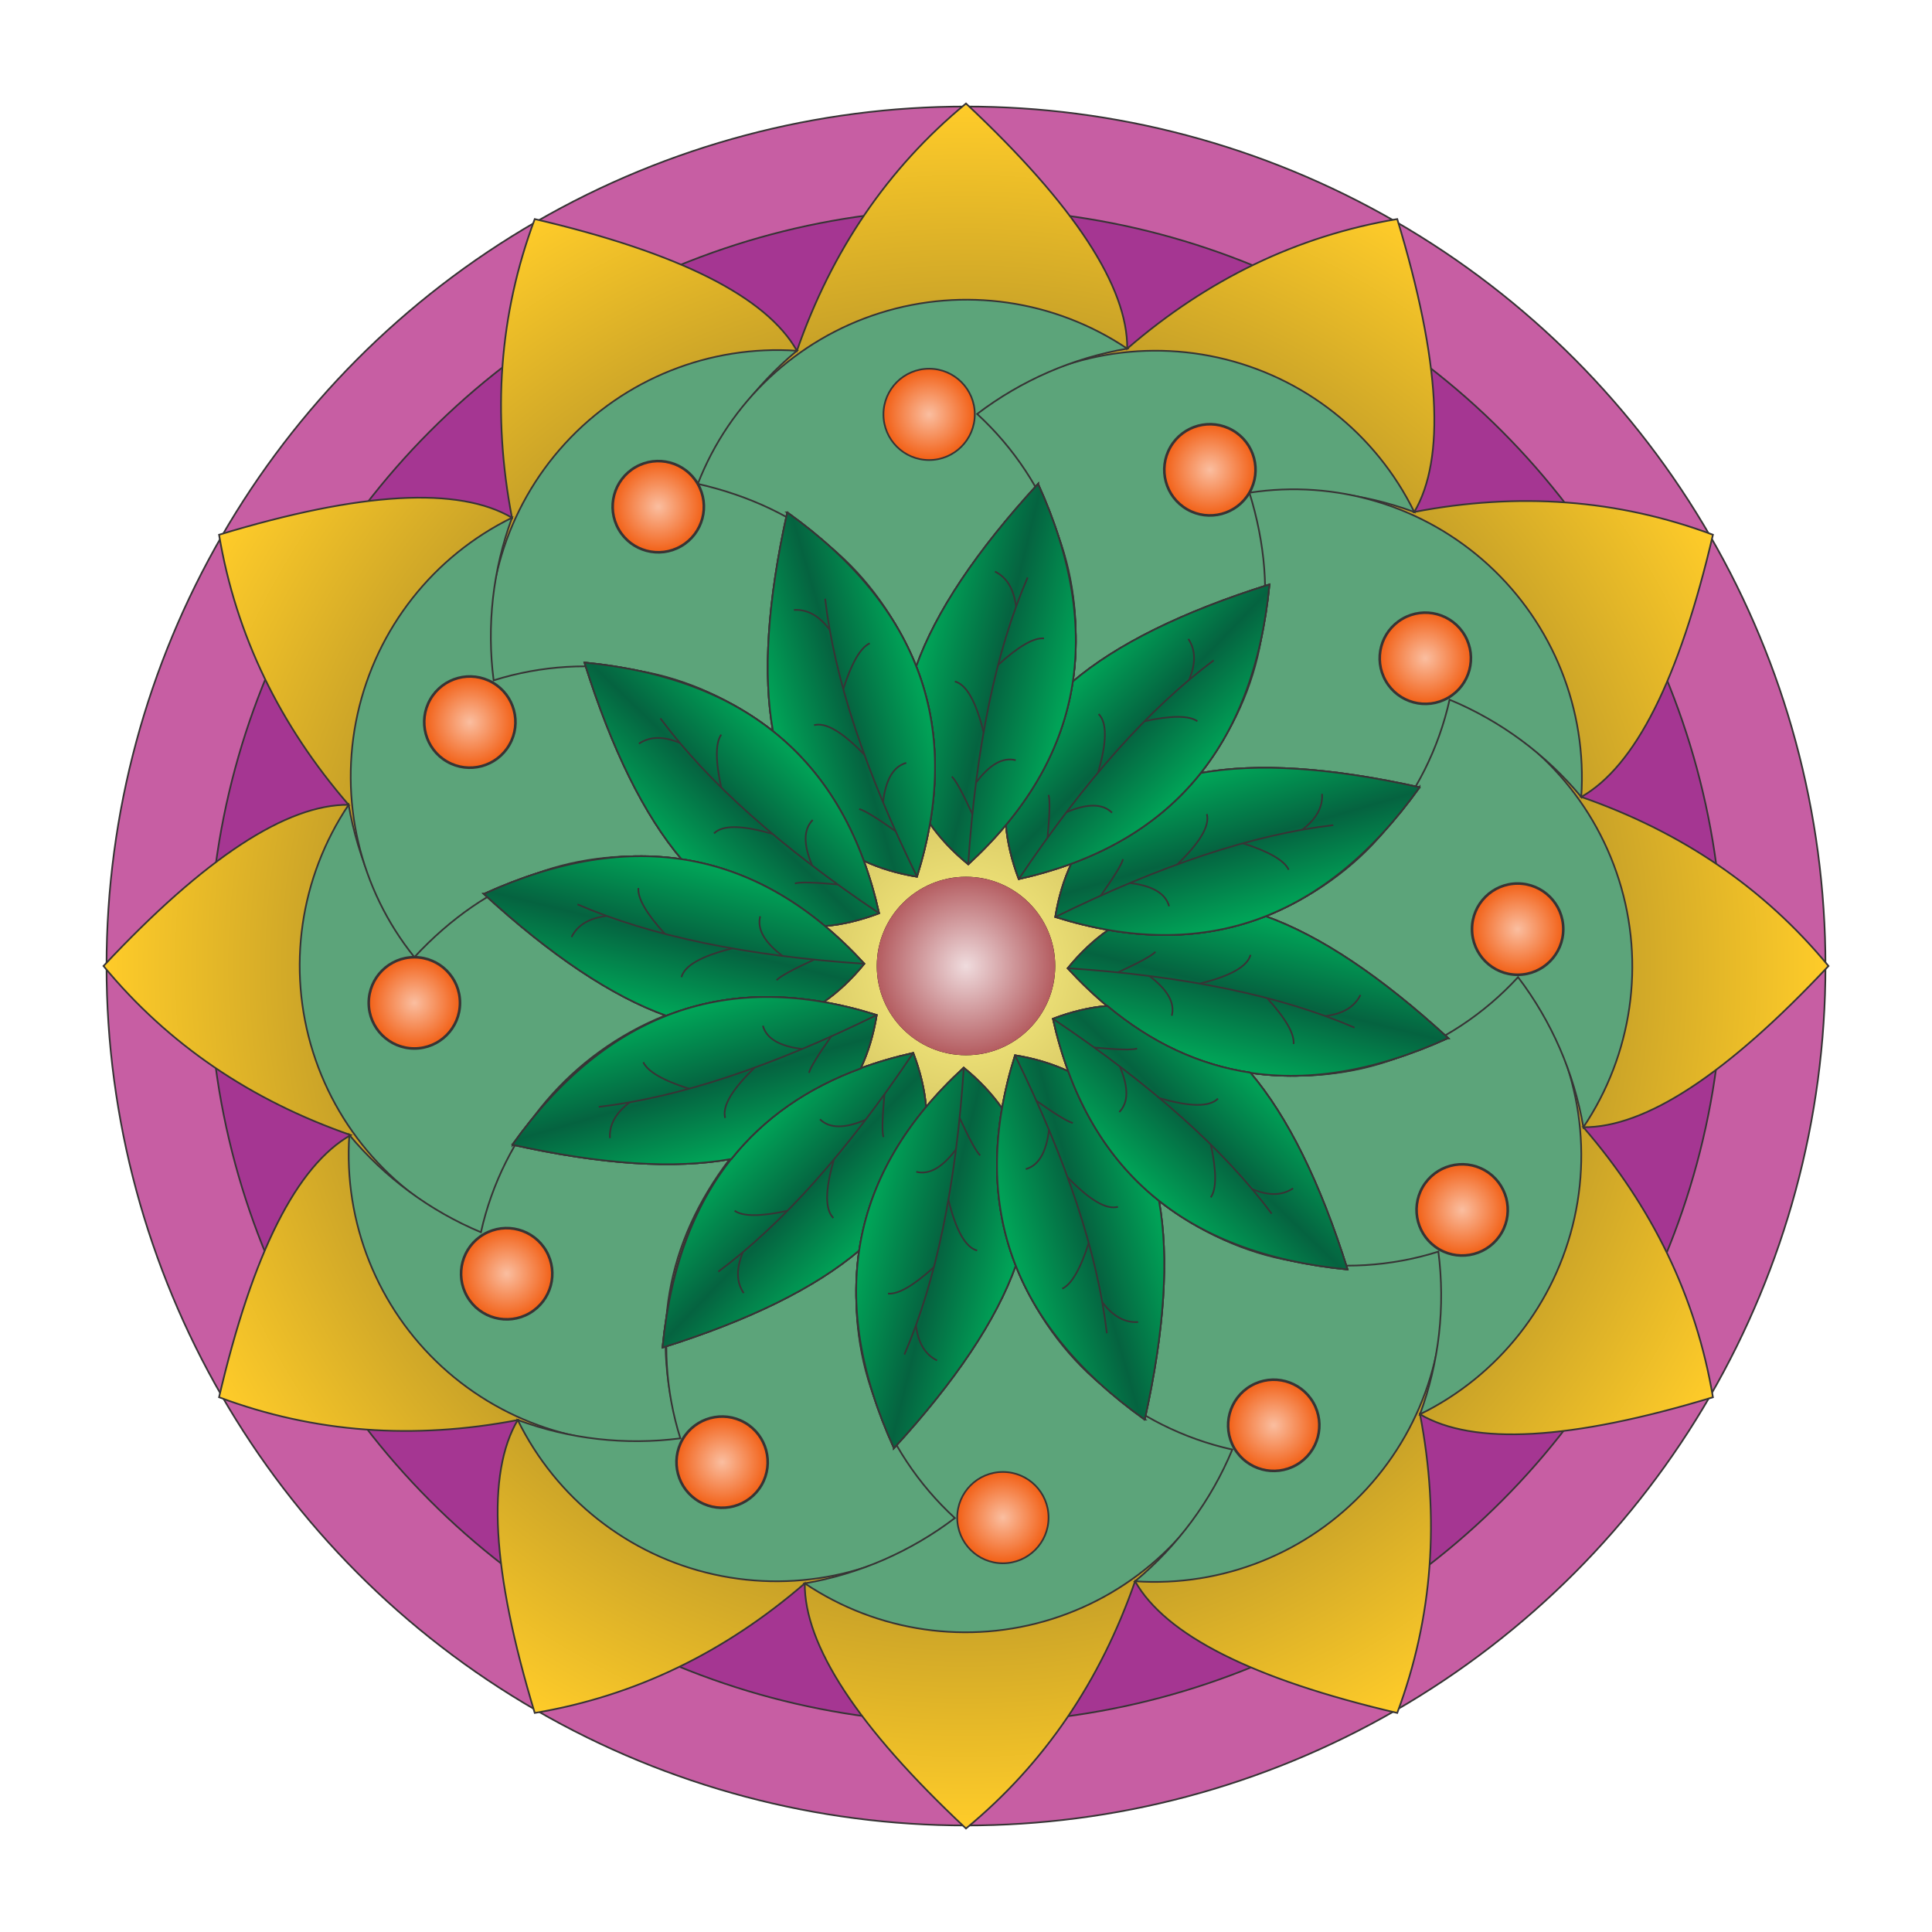 <?xml version="1.0" encoding="UTF-8" standalone="no"?>
<!-- Creator: CorelDRAW X6 -->

<svg
   xmlns:dc="http://purl.org/dc/elements/1.1/"
   xmlns:cc="http://creativecommons.org/ns#"
   xmlns:rdf="http://www.w3.org/1999/02/22-rdf-syntax-ns#"
   xmlns:svg="http://www.w3.org/2000/svg"
   xmlns="http://www.w3.org/2000/svg"
   xmlns:xlink="http://www.w3.org/1999/xlink"
   xmlns:sodipodi="http://sodipodi.sourceforge.net/DTD/sodipodi-0.dtd"
   xmlns:inkscape="http://www.inkscape.org/namespaces/inkscape"
   xml:space="preserve"
   width="811.003"
   height="811.003"
   version="1.1"
   style="fill-rule:evenodd"
   viewBox="0 0 22888.319 22888.319"
   id="svg2"
   inkscape:version="0.48.2 r9819"
   sodipodi:docname="mandalas2.svg"><sodipodi:namedview
   pagecolor="#ffffff"
   bordercolor="#666666"
   borderopacity="1"
   objecttolerance="10"
   gridtolerance="10"
   guidetolerance="10"
   inkscape:pageopacity="0"
   inkscape:pageshadow="2"
   inkscape:window-width="1920"
   inkscape:window-height="1018"
   id="namedview455"
   showgrid="false"
   inkscape:zoom="0.9851993"
   inkscape:cx="405.50171"
   inkscape:cy="405.50171"
   inkscape:window-x="-8"
   inkscape:window-y="-8"
   inkscape:window-maximized="1"
   inkscape:current-layer="svg2"
   fit-margin-top="0"
   fit-margin-left="0"
   fit-margin-right="0"
   fit-margin-bottom="0"
   inkscape:snap-bbox="true"
   inkscape:bbox-paths="true"
   inkscape:snap-bbox-midpoints="true"
   inkscape:snap-bbox-edge-midpoints="true"
   inkscape:bbox-nodes="true"
   inkscape:object-paths="true"
   inkscape:snap-intersection-paths="true"
   inkscape:object-nodes="true"
   inkscape:snap-smooth-nodes="true"
   inkscape:snap-midpoints="true"
   inkscape:snap-center="true"
   inkscape:snap-object-midpoints="true"
   inkscape:snap-global="true" />
 <defs
   id="defs4"><linearGradient
   id="linearGradient4763"><stop
     style="stop-color:#efdbdd;stop-opacity:1;"
     offset="0"
     id="stop4765" /><stop
     style="stop-color:#b45c60;stop-opacity:1;"
     offset="1"
     id="stop4767" /></linearGradient><linearGradient
   id="linearGradient4733"><stop
     style="stop-color:#fabea0;stop-opacity:1;"
     offset="0"
     id="stop4735" /><stop
     style="stop-color:#f25e13;stop-opacity:1;"
     offset="1"
     id="stop4737" /></linearGradient>
  <style
   type="text/css"
   id="style6">
   
    .str0 {stroke:#373435;stroke-width:20}
    .fil0 {fill:none}
    .fil2 {fill:#A53692}
    .fil1 {fill:#C75EA3}
    .fil30 {fill:#CD9295}
    .fil29 {fill:#F5874F}
    .fil26 {fill:url(#id14)}
    .fil17 {fill:url(#id15)}
    .fil20 {fill:url(#id16)}
    .fil23 {fill:url(#id17)}
    .fil25 {fill:url(#id18)}
    .fil27 {fill:url(#id19)}
    .fil18 {fill:url(#id20)}
    .fil21 {fill:url(#id21)}
    .fil24 {fill:url(#id22)}
    .fil28 {fill:url(#id23)}
    .fil19 {fill:url(#id24)}
    .fil22 {fill:url(#id25)}
    .fil3 {fill:url(#id26)}
    .fil15 {fill:url(#id27)}
    .fil5 {fill:url(#id28)}
    .fil4 {fill:url(#id29)}
    .fil16 {fill:url(#id30)}
    .fil6 {fill:url(#id31)}
    .fil7 {fill:url(#id32)}
    .fil8 {fill:url(#id33)}
    .fil9 {fill:url(#id34)}
    .fil10 {fill:url(#id35)}
    .fil11 {fill:url(#id36)}
    .fil12 {fill:url(#id37)}
    .fil13 {fill:url(#id38)}
    .fil14 {fill:url(#id39)}
   
  </style>
     <clipPath
   id="id0">
      <path
   d="m -243,4107 21486,0 0,21486 -21486,0 0,-21486 z"
   id="path9"
   inkscape:connector-curvature="0" />
     </clipPath>
     <clipPath
   id="id1">
      <path
   d="m 1806,6156 17387,0 0,17387 -17387,0 0,-17387 z"
   id="path12"
   inkscape:connector-curvature="0" />
     </clipPath>
     <clipPath
   id="id2">
      <path
   d="m 11597,14154 4728,0 0,2102 -4728,0 0,-2102 z"
   id="path15"
   inkscape:connector-curvature="0" />
     </clipPath>
     <clipPath
   id="id3">
      <path
   d="m 11446,12392 4544,0 0,2201 -4544,0 0,-2201 z"
   id="path18"
   inkscape:connector-curvature="0" />
     </clipPath>
     <clipPath
   id="id4">
      <path
   d="m 10807,10159 3457,0 0,3829 -3457,0 0,-3829 z"
   id="path21"
   inkscape:connector-curvature="0" />
     </clipPath>
     <clipPath
   id="id5">
      <path
   d="m 9804,9025 2102,0 0,4728 -2102,0 0,-4728 z"
   id="path24"
   inkscape:connector-curvature="0" />
     </clipPath>
     <clipPath
   id="id6">
      <path
   d="m 8042,9359 2201,0 0,4544 -2201,0 0,-4544 z"
   id="path27"
   inkscape:connector-curvature="0" />
     </clipPath>
     <clipPath
   id="id7">
      <path
   d="m 5809,11086 3829,0 0,3457 -3829,0 0,-3457 z"
   id="path30"
   inkscape:connector-curvature="0" />
     </clipPath>
     <clipPath
   id="id8">
      <path
   d="m 4675,13444 4728,0 0,2102 -4728,0 0,-2102 z"
   id="path33"
   inkscape:connector-curvature="0" />
     </clipPath>
     <clipPath
   id="id9">
      <path
   d="m 6736,15712 3457,0 0,3829 -3457,0 0,-3829 z"
   id="path36"
   inkscape:connector-curvature="0" />
     </clipPath>
     <clipPath
   id="id10">
      <path
   d="m 5009,15107 4544,0 0,2201 -4544,0 0,-2201 z"
   id="path39"
   inkscape:connector-curvature="0" />
     </clipPath>
     <clipPath
   id="id11">
      <path
   d="m 9094,15947 2102,0 0,4728 -2102,0 0,-4728 z"
   id="path42"
   inkscape:connector-curvature="0" />
     </clipPath>
     <clipPath
   id="id12">
      <path
   d="m 10757,15796 2201,0 0,4544 -2201,0 0,-4544 z"
   id="path45"
   inkscape:connector-curvature="0" />
     </clipPath>
     <clipPath
   id="id13">
      <path
   d="m 11362,15157 3829,0 0,3457 -3829,0 0,-3457 z"
   id="path48"
   inkscape:connector-curvature="0" />
     </clipPath>
  <linearGradient
   id="id14"
   gradientUnits="userSpaceOnUse"
   x1="9266.09"
   y1="17949.9"
   x2="11109.3"
   y2="18405.199">
   <stop
   offset="0"
   style="stop-color:#00A859"
   id="stop51" />
   <stop
   offset="0.502"
   style="stop-color:#056340"
   id="stop53" />
   <stop
   offset="1"
   style="stop-color:#00A859"
   id="stop55" />
  </linearGradient>
  <linearGradient
   id="id15"
   gradientUnits="userSpaceOnUse"
   xlink:href="#id14"
   x1="13599.9"
   y1="16083.9"
   x2="14055.2"
   y2="14240.7">
  </linearGradient>
  <linearGradient
   id="id16"
   gradientUnits="userSpaceOnUse"
   xlink:href="#id14"
   x1="11733.9"
   y1="11750.1"
   x2="9890.67"
   y2="11294.9">
  </linearGradient>
  <linearGradient
   id="id17"
   gradientUnits="userSpaceOnUse"
   xlink:href="#id14"
   x1="7400.07"
   y1="13616.1"
   x2="6944.85"
   y2="15459.3">
  </linearGradient>
  <linearGradient
   id="id18"
   gradientUnits="userSpaceOnUse"
   xlink:href="#id14"
   x1="7198.72"
   y1="15332.3"
   x2="7725.54"
   y2="17154.301">
  </linearGradient>
  <linearGradient
   id="id19"
   gradientUnits="userSpaceOnUse"
   xlink:href="#id14"
   x1="10982.3"
   y1="18151.301"
   x2="12804.3"
   y2="17624.5">
  </linearGradient>
  <linearGradient
   id="id20"
   gradientUnits="userSpaceOnUse"
   xlink:href="#id14"
   x1="13801.3"
   y1="14367.7"
   x2="13274.5"
   y2="12545.7">
  </linearGradient>
  <linearGradient
   id="id21"
   gradientUnits="userSpaceOnUse"
   xlink:href="#id14"
   x1="10017.7"
   y1="11548.7"
   x2="8195.7"
   y2="12075.5">
  </linearGradient>
  <linearGradient
   id="id22"
   gradientUnits="userSpaceOnUse"
   xlink:href="#id14"
   x1="7861.92"
   y1="16898.9"
   x2="9269.64"
   y2="18252.301">
  </linearGradient>
  <linearGradient
   id="id23"
   gradientUnits="userSpaceOnUse"
   xlink:href="#id14"
   x1="12548.9"
   y1="17488.1"
   x2="13902.3"
   y2="16080.4">
  </linearGradient>
  <linearGradient
   id="id24"
   gradientUnits="userSpaceOnUse"
   xlink:href="#id14"
   x1="13138.1"
   y1="12801.1"
   x2="11730.4"
   y2="11447.7">
  </linearGradient>
  <linearGradient
   id="id25"
   gradientUnits="userSpaceOnUse"
   xlink:href="#id14"
   x1="8451.12"
   y1="12211.9"
   x2="7097.72"
   y2="13619.6">
  </linearGradient>
  <radialGradient
   id="id26"
   gradientUnits="userSpaceOnUse"
   cx="10500"
   cy="14850"
   r="10218.2"
   fx="10500"
   fy="14850">
   <stop
   offset="0"
   style="stop-color:#FFF688"
   id="stop69" />
   <stop
   offset="0.502"
   style="stop-color:#967B26"
   id="stop71" />
   <stop
   offset="1"
   style="stop-color:#FFCC29"
   id="stop73" />
  </radialGradient>
  <radialGradient
   id="id27"
   gradientUnits="userSpaceOnUse"
   cx="11382.9"
   cy="14311.3"
   r="2529.37"
   fx="11382.9"
   fy="14311.3">
   <stop
   offset="0"
   style="stop-color:#51A8B1"
   id="stop76" />
   <stop
   offset="1"
   style="stop-color:#5CA47A"
   id="stop78" />
  </radialGradient>
  <radialGradient
   id="id28"
   gradientUnits="userSpaceOnUse"
   xlink:href="#id27"
   cx="11020.9"
   cy="13965.8"
   r="2603.23"
   fx="11020.9"
   fy="13965.8">
  </radialGradient>
  <radialGradient
   id="id29"
   gradientUnits="userSpaceOnUse"
   xlink:href="#id27"
   cx="12592.3"
   cy="30944.6"
   r="8047.31"
   fx="12592.3"
   fy="30944.6">
  </radialGradient>
  <radialGradient
   id="id30"
   gradientUnits="userSpaceOnUse"
   xlink:href="#id27"
   cx="10476.8"
   cy="13819.8"
   r="1642.11"
   fx="10476.8"
   fy="13819.8">
  </radialGradient>
  <radialGradient
   id="id31"
   gradientUnits="userSpaceOnUse"
   xlink:href="#id27"
   cx="9961.28"
   cy="13967.1"
   r="2529.37"
   fx="9961.28"
   fy="13967.1">
  </radialGradient>
  <radialGradient
   id="id32"
   gradientUnits="userSpaceOnUse"
   xlink:href="#id27"
   cx="9615.8"
   cy="14329.1"
   r="2603.23"
   fx="9615.8"
   fy="14329.1">
  </radialGradient>
  <radialGradient
   id="id33"
   gradientUnits="userSpaceOnUse"
   xlink:href="#id27"
   cx="9392.84"
   cy="15076.7"
   r="2543.54"
   fx="9392.84"
   fy="15076.7">
  </radialGradient>
  <radialGradient
   id="id34"
   gradientUnits="userSpaceOnUse"
   xlink:href="#id27"
   cx="9617.12"
   cy="15388.7"
   r="2529.37"
   fx="9617.12"
   fy="15388.7">
  </radialGradient>
  <radialGradient
   id="id35"
   gradientUnits="userSpaceOnUse"
   xlink:href="#id27"
   cx="9979.09"
   cy="15734.2"
   r="2603.23"
   fx="9979.09"
   fy="15734.2">
  </radialGradient>
  <radialGradient
   id="id36"
   gradientUnits="userSpaceOnUse"
   xlink:href="#id27"
   cx="10523.2"
   cy="15957.2"
   r="2543.54"
   fx="10523.2"
   fy="15957.2">
  </radialGradient>
  <radialGradient
   id="id37"
   gradientUnits="userSpaceOnUse"
   xlink:href="#id27"
   cx="11038.7"
   cy="15732.9"
   r="2529.37"
   fx="11038.7"
   fy="15732.9">
  </radialGradient>
  <radialGradient
   id="id38"
   gradientUnits="userSpaceOnUse"
   xlink:href="#id27"
   cx="11384.2"
   cy="15370.9"
   r="2603.23"
   fx="11384.2"
   fy="15370.9">
  </radialGradient>
  <radialGradient
   id="id39"
   gradientUnits="userSpaceOnUse"
   xlink:href="#id27"
   cx="11607.2"
   cy="14826.8"
   r="2543.54"
   fx="11607.2"
   fy="14826.8">
  </radialGradient>
 <radialGradient
   inkscape:collect="always"
   xlink:href="#id27"
   id="radialGradient3434"
   gradientUnits="userSpaceOnUse"
   cx="11382.9"
   cy="14311.3"
   fx="11382.9"
   fy="14311.3"
   r="2529.37" /><linearGradient
   inkscape:collect="always"
   xlink:href="#id14"
   id="linearGradient3436"
   gradientUnits="userSpaceOnUse"
   x1="9266.09"
   y1="17949.9"
   x2="11109.3"
   y2="18405.199" />
  
  
 
   
   
   
   
   
   
   
   
   
   
   
   
   
   
   
   
   
   
   
   
   
   
   
   
   
   
   
   
   
   
   
   
   
   
   
   
   
   
   
   
   
   
   
   
   
   
   
   
   
   
   
   
   
   
   
   
   
   
   
   
   
   
   
   
   
   
   
   
   
   
   
   
   
   
   
   
   
   
   
   
   
   
   
   
   
   
   
   
   
   
   
   
   
   
   
   
   
   
   
   
   
   
   
   
   
   
   
   
   
   
   
   
   
   
   
   
   
   
   
   
   
   
   
   
   
   
   
   
   
   
   
   
   
   
   
   
   
   
   
   
   
   
   
   
   
   
   
   
   
   
   
   
  <linearGradient
   inkscape:collect="always"
   xlink:href="#id14"
   id="linearGradient3639"
   gradientUnits="userSpaceOnUse"
   x1="12548.9"
   y1="17488.1"
   x2="13902.3"
   y2="16080.4" /><linearGradient
   inkscape:collect="always"
   xlink:href="#id14"
   id="linearGradient3653"
   gradientUnits="userSpaceOnUse"
   x1="10982.3"
   y1="18151.301"
   x2="12804.3"
   y2="17624.5" /><linearGradient
   inkscape:collect="always"
   xlink:href="#id14"
   id="linearGradient3667"
   gradientUnits="userSpaceOnUse"
   x1="9266.09"
   y1="17949.9"
   x2="11109.3"
   y2="18405.199" /><linearGradient
   inkscape:collect="always"
   xlink:href="#id14"
   id="linearGradient3681"
   gradientUnits="userSpaceOnUse"
   x1="7198.72"
   y1="15332.3"
   x2="7725.54"
   y2="17154.301" /><linearGradient
   inkscape:collect="always"
   xlink:href="#id14"
   id="linearGradient3695"
   gradientUnits="userSpaceOnUse"
   x1="7861.92"
   y1="16898.9"
   x2="9269.64"
   y2="18252.301" /><linearGradient
   inkscape:collect="always"
   xlink:href="#id14"
   id="linearGradient3709"
   gradientUnits="userSpaceOnUse"
   x1="7400.07"
   y1="13616.1"
   x2="6944.85"
   y2="15459.3" /><linearGradient
   inkscape:collect="always"
   xlink:href="#id14"
   id="linearGradient3723"
   gradientUnits="userSpaceOnUse"
   x1="8451.12"
   y1="12211.9"
   x2="7097.72"
   y2="13619.6" /><linearGradient
   inkscape:collect="always"
   xlink:href="#id14"
   id="linearGradient3737"
   gradientUnits="userSpaceOnUse"
   x1="10017.7"
   y1="11548.7"
   x2="8195.7"
   y2="12075.5" /><linearGradient
   inkscape:collect="always"
   xlink:href="#id14"
   id="linearGradient3751"
   gradientUnits="userSpaceOnUse"
   x1="11733.9"
   y1="11750.1"
   x2="9890.67"
   y2="11294.9" /><linearGradient
   inkscape:collect="always"
   xlink:href="#id14"
   id="linearGradient3765"
   gradientUnits="userSpaceOnUse"
   x1="13138.1"
   y1="12801.1"
   x2="11730.4"
   y2="11447.7" /><linearGradient
   inkscape:collect="always"
   xlink:href="#id14"
   id="linearGradient3779"
   gradientUnits="userSpaceOnUse"
   x1="13801.3"
   y1="14367.7"
   x2="13274.5"
   y2="12545.7" /><linearGradient
   inkscape:collect="always"
   xlink:href="#id14"
   id="linearGradient3793"
   gradientUnits="userSpaceOnUse"
   x1="13599.9"
   y1="16083.9"
   x2="14055.2"
   y2="14240.7" /><radialGradient
   inkscape:collect="always"
   xlink:href="#id27"
   id="radialGradient3801"
   gradientUnits="userSpaceOnUse"
   cx="10476.8"
   cy="13819.8"
   fx="10476.8"
   fy="13819.8"
   r="1642.11" /><radialGradient
   inkscape:collect="always"
   xlink:href="#id27"
   id="radialGradient3804"
   gradientUnits="userSpaceOnUse"
   cx="11382.9"
   cy="14311.3"
   fx="11382.9"
   fy="14311.3"
   r="2529.37" /><radialGradient
   inkscape:collect="always"
   xlink:href="#id27"
   id="radialGradient3807"
   gradientUnits="userSpaceOnUse"
   cx="11607.2"
   cy="14826.8"
   fx="11607.2"
   fy="14826.8"
   r="2543.54" /><radialGradient
   inkscape:collect="always"
   xlink:href="#id27"
   id="radialGradient3810"
   gradientUnits="userSpaceOnUse"
   cx="11384.2"
   cy="15370.9"
   fx="11384.2"
   fy="15370.9"
   r="2603.23" /><radialGradient
   inkscape:collect="always"
   xlink:href="#id27"
   id="radialGradient3813"
   gradientUnits="userSpaceOnUse"
   cx="11038.7"
   cy="15732.9"
   fx="11038.7"
   fy="15732.9"
   r="2529.37" /><radialGradient
   inkscape:collect="always"
   xlink:href="#id27"
   id="radialGradient3816"
   gradientUnits="userSpaceOnUse"
   cx="10523.2"
   cy="15957.2"
   fx="10523.2"
   fy="15957.2"
   r="2543.54" /><radialGradient
   inkscape:collect="always"
   xlink:href="#id27"
   id="radialGradient3819"
   gradientUnits="userSpaceOnUse"
   cx="9979.09"
   cy="15734.2"
   fx="9979.09"
   fy="15734.2"
   r="2603.23" /><radialGradient
   inkscape:collect="always"
   xlink:href="#id27"
   id="radialGradient3822"
   gradientUnits="userSpaceOnUse"
   cx="9617.12"
   cy="15388.7"
   fx="9617.12"
   fy="15388.7"
   r="2529.37" /><radialGradient
   inkscape:collect="always"
   xlink:href="#id27"
   id="radialGradient3825"
   gradientUnits="userSpaceOnUse"
   cx="9392.84"
   cy="15076.7"
   fx="9392.84"
   fy="15076.7"
   r="2543.54" /><radialGradient
   inkscape:collect="always"
   xlink:href="#id27"
   id="radialGradient3828"
   gradientUnits="userSpaceOnUse"
   cx="9615.8"
   cy="14329.1"
   fx="9615.8"
   fy="14329.1"
   r="2603.23" /><radialGradient
   inkscape:collect="always"
   xlink:href="#id27"
   id="radialGradient3831"
   gradientUnits="userSpaceOnUse"
   cx="9961.28"
   cy="13967.1"
   fx="9961.28"
   fy="13967.1"
   r="2529.37" /><radialGradient
   inkscape:collect="always"
   xlink:href="#id27"
   id="radialGradient3834"
   gradientUnits="userSpaceOnUse"
   cx="11020.9"
   cy="13965.8"
   fx="11020.9"
   fy="13965.8"
   r="2603.23" /><radialGradient
   inkscape:collect="always"
   xlink:href="#id27"
   id="radialGradient3837"
   gradientUnits="userSpaceOnUse"
   cx="12592.3"
   cy="30944.6"
   fx="12592.3"
   fy="30944.6"
   r="8047.31" /><radialGradient
   inkscape:collect="always"
   xlink:href="#id26"
   id="radialGradient3843"
   gradientUnits="userSpaceOnUse"
   cx="10500"
   cy="14850"
   fx="10500"
   fy="14850"
   r="10218.2" />
    
   
    
   
    
   
    
   
    
   
    
   
    
   
    
   
    
   
    
   
    
   
    
   
    
   
    
   
     
    
     
    
     
    
     
    
     
    
     
    
     
    
     
    
     
    
     
    
     
    
     
    
     
    
     
    <filter
   inkscape:collect="always"
   id="filter4667"
   color-interpolation-filters="sRGB"><feGaussianBlur
     inkscape:collect="always"
     stdDeviation="510.9"
     id="feGaussianBlur4669" /></filter><radialGradient
   inkscape:collect="always"
   xlink:href="#id27"
   id="radialGradient4695"
   gradientUnits="userSpaceOnUse"
   cx="11020.9"
   cy="13965.8"
   fx="11020.9"
   fy="13965.8"
   r="2603.23"
   gradientTransform="matrix(0.035,0,0,0.035,4.9321338e-6,0)" /><filter
   inkscape:collect="always"
   id="filter4698"
   color-interpolation-filters="sRGB"><feGaussianBlur
     inkscape:collect="always"
     stdDeviation="13.985"
     id="feGaussianBlur4700" /></filter><linearGradient
   inkscape:collect="always"
   xlink:href="#id14"
   id="linearGradient4726"
   gradientUnits="userSpaceOnUse"
   x1="13599.9"
   y1="16083.9"
   x2="14055.2"
   y2="14240.7"
   gradientTransform="matrix(0.035,0,0,0.035,4.9321338e-6,0)" /><filter
   inkscape:collect="always"
   id="filter4729"
   color-interpolation-filters="sRGB"><feGaussianBlur
     inkscape:collect="always"
     stdDeviation="10.118"
     id="feGaussianBlur4731" /></filter><radialGradient
   inkscape:collect="always"
   xlink:href="#linearGradient4733"
   id="radialGradient4739"
   cx="0"
   cy="0"
   fx="0"
   fy="0"
   r="359"
   gradientUnits="userSpaceOnUse" /><radialGradient
   inkscape:collect="always"
   xlink:href="#linearGradient4733"
   id="radialGradient4741"
   cx="0"
   cy="0"
   fx="0"
   fy="0"
   r="359"
   gradientUnits="userSpaceOnUse" /><radialGradient
   inkscape:collect="always"
   xlink:href="#linearGradient4733"
   id="radialGradient4743"
   cx="0"
   cy="0"
   fx="0"
   fy="0"
   r="359"
   gradientUnits="userSpaceOnUse" /><radialGradient
   inkscape:collect="always"
   xlink:href="#linearGradient4733"
   id="radialGradient4745"
   cx="10937"
   cy="21385"
   fx="10937"
   fy="21385"
   r="551"
   gradientUnits="userSpaceOnUse" /><radialGradient
   inkscape:collect="always"
   xlink:href="#linearGradient4733"
   id="radialGradient4747"
   cx="0"
   cy="0"
   fx="0"
   fy="0"
   r="359"
   gradientUnits="userSpaceOnUse" /><radialGradient
   inkscape:collect="always"
   xlink:href="#linearGradient4733"
   id="radialGradient4749"
   cx="0"
   cy="0"
   fx="0"
   fy="0"
   r="359"
   gradientUnits="userSpaceOnUse" /><radialGradient
   inkscape:collect="always"
   xlink:href="#linearGradient4733"
   id="radialGradient4751"
   cx="0"
   cy="0"
   fx="0"
   fy="0"
   r="359"
   gradientUnits="userSpaceOnUse" /><radialGradient
   inkscape:collect="always"
   xlink:href="#linearGradient4733"
   id="radialGradient4753"
   cx="0"
   cy="0"
   fx="0"
   fy="0"
   r="359"
   gradientUnits="userSpaceOnUse" /><radialGradient
   inkscape:collect="always"
   xlink:href="#linearGradient4733"
   id="radialGradient4755"
   cx="0"
   cy="0"
   fx="0"
   fy="0"
   r="359"
   gradientUnits="userSpaceOnUse" /><radialGradient
   inkscape:collect="always"
   xlink:href="#linearGradient4733"
   id="radialGradient4757"
   cx="10063"
   cy="8315"
   fx="10063"
   fy="8315"
   r="551"
   gradientUnits="userSpaceOnUse" /><radialGradient
   inkscape:collect="always"
   xlink:href="#linearGradient4733"
   id="radialGradient4759"
   cx="0"
   cy="0"
   fx="0"
   fy="0"
   r="359"
   gradientUnits="userSpaceOnUse" /><radialGradient
   inkscape:collect="always"
   xlink:href="#linearGradient4733"
   id="radialGradient4761"
   cx="0"
   cy="0"
   fx="0"
   fy="0"
   r="359"
   gradientUnits="userSpaceOnUse" /><radialGradient
   inkscape:collect="always"
   xlink:href="#linearGradient4763"
   id="radialGradient4769"
   cx="10500"
   cy="14850"
   fx="10500"
   fy="14850"
   r="1057"
   gradientUnits="userSpaceOnUse" /><filter
   inkscape:collect="always"
   id="filter4773"
   color-interpolation-filters="sRGB"><feGaussianBlur
     inkscape:collect="always"
     stdDeviation="509.1"
     id="feGaussianBlur4775" /></filter><radialGradient
   inkscape:collect="always"
   xlink:href="#id26"
   id="radialGradient4921"
   gradientUnits="userSpaceOnUse"
   cx="10500"
   cy="14850"
   fx="10500"
   fy="14850"
   r="10218.2" /><radialGradient
   inkscape:collect="always"
   xlink:href="#id27"
   id="radialGradient4923"
   gradientUnits="userSpaceOnUse"
   cx="12592.3"
   cy="30944.6"
   fx="12592.3"
   fy="30944.6"
   r="8047.31" /><radialGradient
   inkscape:collect="always"
   xlink:href="#id27"
   id="radialGradient4925"
   gradientUnits="userSpaceOnUse"
   cx="11020.9"
   cy="13965.8"
   fx="11020.9"
   fy="13965.8"
   r="2603.23" /><radialGradient
   inkscape:collect="always"
   xlink:href="#id27"
   id="radialGradient4927"
   gradientUnits="userSpaceOnUse"
   cx="9961.28"
   cy="13967.1"
   fx="9961.28"
   fy="13967.1"
   r="2529.37" /><radialGradient
   inkscape:collect="always"
   xlink:href="#id27"
   id="radialGradient4929"
   gradientUnits="userSpaceOnUse"
   cx="9615.8"
   cy="14329.1"
   fx="9615.8"
   fy="14329.1"
   r="2603.23" /><radialGradient
   inkscape:collect="always"
   xlink:href="#id27"
   id="radialGradient4931"
   gradientUnits="userSpaceOnUse"
   cx="9392.84"
   cy="15076.7"
   fx="9392.84"
   fy="15076.7"
   r="2543.54" /><radialGradient
   inkscape:collect="always"
   xlink:href="#id27"
   id="radialGradient4933"
   gradientUnits="userSpaceOnUse"
   cx="9617.12"
   cy="15388.7"
   fx="9617.12"
   fy="15388.7"
   r="2529.37" /><radialGradient
   inkscape:collect="always"
   xlink:href="#id27"
   id="radialGradient4935"
   gradientUnits="userSpaceOnUse"
   cx="9979.09"
   cy="15734.2"
   fx="9979.09"
   fy="15734.2"
   r="2603.23" /><radialGradient
   inkscape:collect="always"
   xlink:href="#id27"
   id="radialGradient4937"
   gradientUnits="userSpaceOnUse"
   cx="10523.2"
   cy="15957.2"
   fx="10523.2"
   fy="15957.2"
   r="2543.54" /><radialGradient
   inkscape:collect="always"
   xlink:href="#id27"
   id="radialGradient4939"
   gradientUnits="userSpaceOnUse"
   cx="11038.7"
   cy="15732.9"
   fx="11038.7"
   fy="15732.9"
   r="2529.37" /><radialGradient
   inkscape:collect="always"
   xlink:href="#id27"
   id="radialGradient4941"
   gradientUnits="userSpaceOnUse"
   cx="11384.2"
   cy="15370.9"
   fx="11384.2"
   fy="15370.9"
   r="2603.23" /><radialGradient
   inkscape:collect="always"
   xlink:href="#id27"
   id="radialGradient4943"
   gradientUnits="userSpaceOnUse"
   cx="11607.2"
   cy="14826.8"
   fx="11607.2"
   fy="14826.8"
   r="2543.54" /><radialGradient
   inkscape:collect="always"
   xlink:href="#id27"
   id="radialGradient4945"
   gradientUnits="userSpaceOnUse"
   cx="11382.9"
   cy="14311.3"
   fx="11382.9"
   fy="14311.3"
   r="2529.37" /><radialGradient
   inkscape:collect="always"
   xlink:href="#id27"
   id="radialGradient4947"
   gradientUnits="userSpaceOnUse"
   cx="10476.8"
   cy="13819.8"
   fx="10476.8"
   fy="13819.8"
   r="1642.11" /><linearGradient
   inkscape:collect="always"
   xlink:href="#id14"
   id="linearGradient4949"
   gradientUnits="userSpaceOnUse"
   x1="13599.9"
   y1="16083.9"
   x2="14055.2"
   y2="14240.7" /><linearGradient
   inkscape:collect="always"
   xlink:href="#id14"
   id="linearGradient4951"
   gradientUnits="userSpaceOnUse"
   x1="13801.3"
   y1="14367.7"
   x2="13274.5"
   y2="12545.7" /><linearGradient
   inkscape:collect="always"
   xlink:href="#id14"
   id="linearGradient4953"
   gradientUnits="userSpaceOnUse"
   x1="13138.1"
   y1="12801.1"
   x2="11730.4"
   y2="11447.7" /><linearGradient
   inkscape:collect="always"
   xlink:href="#id14"
   id="linearGradient4955"
   gradientUnits="userSpaceOnUse"
   x1="11733.9"
   y1="11750.1"
   x2="9890.67"
   y2="11294.9" /><linearGradient
   inkscape:collect="always"
   xlink:href="#id14"
   id="linearGradient4957"
   gradientUnits="userSpaceOnUse"
   x1="10017.7"
   y1="11548.7"
   x2="8195.7"
   y2="12075.5" /><linearGradient
   inkscape:collect="always"
   xlink:href="#id14"
   id="linearGradient4959"
   gradientUnits="userSpaceOnUse"
   x1="8451.12"
   y1="12211.9"
   x2="7097.72"
   y2="13619.6" /><linearGradient
   inkscape:collect="always"
   xlink:href="#id14"
   id="linearGradient4961"
   gradientUnits="userSpaceOnUse"
   x1="7400.07"
   y1="13616.1"
   x2="6944.85"
   y2="15459.3" /><linearGradient
   inkscape:collect="always"
   xlink:href="#id14"
   id="linearGradient4963"
   gradientUnits="userSpaceOnUse"
   x1="7861.92"
   y1="16898.9"
   x2="9269.64"
   y2="18252.301" /><linearGradient
   inkscape:collect="always"
   xlink:href="#id14"
   id="linearGradient4965"
   gradientUnits="userSpaceOnUse"
   x1="7198.72"
   y1="15332.3"
   x2="7725.54"
   y2="17154.301" /><linearGradient
   inkscape:collect="always"
   xlink:href="#id14"
   id="linearGradient4967"
   gradientUnits="userSpaceOnUse"
   x1="9266.09"
   y1="17949.9"
   x2="11109.3"
   y2="18405.199" /><linearGradient
   inkscape:collect="always"
   xlink:href="#id14"
   id="linearGradient4969"
   gradientUnits="userSpaceOnUse"
   x1="10982.3"
   y1="18151.301"
   x2="12804.3"
   y2="17624.5" /><linearGradient
   inkscape:collect="always"
   xlink:href="#id14"
   id="linearGradient4971"
   gradientUnits="userSpaceOnUse"
   x1="12548.9"
   y1="17488.1"
   x2="13902.3"
   y2="16080.4" /><radialGradient
   inkscape:collect="always"
   xlink:href="#linearGradient4733"
   id="radialGradient4973"
   gradientUnits="userSpaceOnUse"
   cx="0"
   cy="0"
   fx="0"
   fy="0"
   r="359" /><radialGradient
   inkscape:collect="always"
   xlink:href="#linearGradient4733"
   id="radialGradient4975"
   gradientUnits="userSpaceOnUse"
   cx="0"
   cy="0"
   fx="0"
   fy="0"
   r="359" /><radialGradient
   inkscape:collect="always"
   xlink:href="#linearGradient4733"
   id="radialGradient4977"
   gradientUnits="userSpaceOnUse"
   cx="0"
   cy="0"
   fx="0"
   fy="0"
   r="359" /><radialGradient
   inkscape:collect="always"
   xlink:href="#linearGradient4733"
   id="radialGradient4979"
   gradientUnits="userSpaceOnUse"
   cx="10063"
   cy="8315"
   fx="10063"
   fy="8315"
   r="551" /><radialGradient
   inkscape:collect="always"
   xlink:href="#linearGradient4733"
   id="radialGradient4981"
   gradientUnits="userSpaceOnUse"
   cx="0"
   cy="0"
   fx="0"
   fy="0"
   r="359" /><radialGradient
   inkscape:collect="always"
   xlink:href="#linearGradient4733"
   id="radialGradient4983"
   gradientUnits="userSpaceOnUse"
   cx="0"
   cy="0"
   fx="0"
   fy="0"
   r="359" /><radialGradient
   inkscape:collect="always"
   xlink:href="#linearGradient4733"
   id="radialGradient4985"
   gradientUnits="userSpaceOnUse"
   cx="0"
   cy="0"
   fx="0"
   fy="0"
   r="359" /><radialGradient
   inkscape:collect="always"
   xlink:href="#linearGradient4733"
   id="radialGradient4987"
   gradientUnits="userSpaceOnUse"
   cx="0"
   cy="0"
   fx="0"
   fy="0"
   r="359" /><radialGradient
   inkscape:collect="always"
   xlink:href="#linearGradient4733"
   id="radialGradient4989"
   gradientUnits="userSpaceOnUse"
   cx="0"
   cy="0"
   fx="0"
   fy="0"
   r="359" /><radialGradient
   inkscape:collect="always"
   xlink:href="#linearGradient4733"
   id="radialGradient4991"
   gradientUnits="userSpaceOnUse"
   cx="10937"
   cy="21385"
   fx="10937"
   fy="21385"
   r="551" /><radialGradient
   inkscape:collect="always"
   xlink:href="#linearGradient4733"
   id="radialGradient4993"
   gradientUnits="userSpaceOnUse"
   cx="0"
   cy="0"
   fx="0"
   fy="0"
   r="359" /><radialGradient
   inkscape:collect="always"
   xlink:href="#linearGradient4733"
   id="radialGradient4995"
   gradientUnits="userSpaceOnUse"
   cx="0"
   cy="0"
   fx="0"
   fy="0"
   r="359" /><radialGradient
   inkscape:collect="always"
   xlink:href="#linearGradient4763"
   id="radialGradient4997"
   gradientUnits="userSpaceOnUse"
   cx="10500"
   cy="14850"
   fx="10500"
   fy="14850"
   r="1057" /><linearGradient
   inkscape:collect="always"
   xlink:href="#id14"
   id="linearGradient5019"
   gradientUnits="userSpaceOnUse"
   x1="12548.9"
   y1="17488.1"
   x2="13902.3"
   y2="16080.4"
   gradientTransform="translate(944.16,-3405.84)" /><linearGradient
   inkscape:collect="always"
   xlink:href="#id14"
   id="linearGradient5030"
   gradientUnits="userSpaceOnUse"
   x1="10982.3"
   y1="18151.301"
   x2="12804.3"
   y2="17624.5"
   gradientTransform="translate(944.16,-3405.84)" /><linearGradient
   inkscape:collect="always"
   xlink:href="#id14"
   id="linearGradient5041"
   gradientUnits="userSpaceOnUse"
   x1="9266.09"
   y1="17949.9"
   x2="11109.3"
   y2="18405.199"
   gradientTransform="translate(944.16,-3405.84)" /><linearGradient
   inkscape:collect="always"
   xlink:href="#id14"
   id="linearGradient5052"
   gradientUnits="userSpaceOnUse"
   x1="7198.72"
   y1="15332.3"
   x2="7725.54"
   y2="17154.301"
   gradientTransform="translate(944.16,-3405.84)" /><linearGradient
   inkscape:collect="always"
   xlink:href="#id14"
   id="linearGradient5063"
   gradientUnits="userSpaceOnUse"
   x1="7861.92"
   y1="16898.9"
   x2="9269.64"
   y2="18252.301"
   gradientTransform="translate(944.16,-3405.84)" /><linearGradient
   inkscape:collect="always"
   xlink:href="#id14"
   id="linearGradient5074"
   gradientUnits="userSpaceOnUse"
   x1="7400.07"
   y1="13616.1"
   x2="6944.85"
   y2="15459.3"
   gradientTransform="translate(944.16,-3405.84)" /><linearGradient
   inkscape:collect="always"
   xlink:href="#id14"
   id="linearGradient5085"
   gradientUnits="userSpaceOnUse"
   x1="8451.12"
   y1="12211.9"
   x2="7097.72"
   y2="13619.6"
   gradientTransform="translate(944.16,-3405.84)" /><linearGradient
   inkscape:collect="always"
   xlink:href="#id14"
   id="linearGradient5096"
   gradientUnits="userSpaceOnUse"
   x1="10017.7"
   y1="11548.7"
   x2="8195.7"
   y2="12075.5"
   gradientTransform="translate(944.16,-3405.84)" /><linearGradient
   inkscape:collect="always"
   xlink:href="#id14"
   id="linearGradient5107"
   gradientUnits="userSpaceOnUse"
   x1="11733.9"
   y1="11750.1"
   x2="9890.67"
   y2="11294.9"
   gradientTransform="translate(944.16,-3405.84)" /><linearGradient
   inkscape:collect="always"
   xlink:href="#id14"
   id="linearGradient5118"
   gradientUnits="userSpaceOnUse"
   x1="13138.1"
   y1="12801.1"
   x2="11730.4"
   y2="11447.7"
   gradientTransform="translate(944.16,-3405.84)" /><linearGradient
   inkscape:collect="always"
   xlink:href="#id14"
   id="linearGradient5129"
   gradientUnits="userSpaceOnUse"
   x1="13801.3"
   y1="14367.7"
   x2="13274.5"
   y2="12545.7"
   gradientTransform="translate(944.16,-3405.84)" /><linearGradient
   inkscape:collect="always"
   xlink:href="#id14"
   id="linearGradient5140"
   gradientUnits="userSpaceOnUse"
   x1="13599.9"
   y1="16083.9"
   x2="14055.2"
   y2="14240.7"
   gradientTransform="translate(944.16,-3405.84)" /><radialGradient
   inkscape:collect="always"
   xlink:href="#id27"
   id="radialGradient5146"
   gradientUnits="userSpaceOnUse"
   cx="10476.8"
   cy="13819.8"
   fx="10476.8"
   fy="13819.8"
   r="1642.11"
   gradientTransform="translate(944.16,-3405.84)" /><radialGradient
   inkscape:collect="always"
   xlink:href="#id27"
   id="radialGradient5149"
   gradientUnits="userSpaceOnUse"
   cx="11382.9"
   cy="14311.3"
   fx="11382.9"
   fy="14311.3"
   r="2529.37"
   gradientTransform="translate(944.16,-3405.84)" /><radialGradient
   inkscape:collect="always"
   xlink:href="#id27"
   id="radialGradient5152"
   gradientUnits="userSpaceOnUse"
   cx="11607.2"
   cy="14826.8"
   fx="11607.2"
   fy="14826.8"
   r="2543.54"
   gradientTransform="translate(944.16,-3405.84)" /><radialGradient
   inkscape:collect="always"
   xlink:href="#id27"
   id="radialGradient5155"
   gradientUnits="userSpaceOnUse"
   cx="11384.2"
   cy="15370.9"
   fx="11384.2"
   fy="15370.9"
   r="2603.23"
   gradientTransform="translate(944.16,-3405.84)" /><radialGradient
   inkscape:collect="always"
   xlink:href="#id27"
   id="radialGradient5158"
   gradientUnits="userSpaceOnUse"
   cx="11038.7"
   cy="15732.9"
   fx="11038.7"
   fy="15732.9"
   r="2529.37"
   gradientTransform="translate(944.16,-3405.84)" /><radialGradient
   inkscape:collect="always"
   xlink:href="#id27"
   id="radialGradient5161"
   gradientUnits="userSpaceOnUse"
   cx="10523.2"
   cy="15957.2"
   fx="10523.2"
   fy="15957.2"
   r="2543.54"
   gradientTransform="translate(944.16,-3405.84)" /><radialGradient
   inkscape:collect="always"
   xlink:href="#id27"
   id="radialGradient5164"
   gradientUnits="userSpaceOnUse"
   cx="9979.09"
   cy="15734.2"
   fx="9979.09"
   fy="15734.2"
   r="2603.23"
   gradientTransform="translate(944.16,-3405.84)" /><radialGradient
   inkscape:collect="always"
   xlink:href="#id27"
   id="radialGradient5167"
   gradientUnits="userSpaceOnUse"
   cx="9617.12"
   cy="15388.7"
   fx="9617.12"
   fy="15388.7"
   r="2529.37"
   gradientTransform="translate(944.16,-3405.84)" /><radialGradient
   inkscape:collect="always"
   xlink:href="#id27"
   id="radialGradient5170"
   gradientUnits="userSpaceOnUse"
   cx="9392.84"
   cy="15076.7"
   fx="9392.84"
   fy="15076.7"
   r="2543.54"
   gradientTransform="translate(944.16,-3405.84)" /><radialGradient
   inkscape:collect="always"
   xlink:href="#id27"
   id="radialGradient5173"
   gradientUnits="userSpaceOnUse"
   cx="9615.8"
   cy="14329.1"
   fx="9615.8"
   fy="14329.1"
   r="2603.23"
   gradientTransform="translate(944.16,-3405.84)" /><radialGradient
   inkscape:collect="always"
   xlink:href="#id27"
   id="radialGradient5176"
   gradientUnits="userSpaceOnUse"
   cx="9961.28"
   cy="13967.1"
   fx="9961.28"
   fy="13967.1"
   r="2529.37"
   gradientTransform="translate(944.16,-3405.84)" /><radialGradient
   inkscape:collect="always"
   xlink:href="#id27"
   id="radialGradient5179"
   gradientUnits="userSpaceOnUse"
   cx="11020.9"
   cy="13965.8"
   fx="11020.9"
   fy="13965.8"
   r="2603.23"
   gradientTransform="translate(944.16,-3405.84)" /><radialGradient
   inkscape:collect="always"
   xlink:href="#id27"
   id="radialGradient5182"
   gradientUnits="userSpaceOnUse"
   cx="12592.3"
   cy="30944.6"
   fx="12592.3"
   fy="30944.6"
   r="8047.31"
   gradientTransform="translate(10240.603,-3347.494)" /><radialGradient
   inkscape:collect="always"
   xlink:href="#id26"
   id="radialGradient5186"
   gradientUnits="userSpaceOnUse"
   cx="10500"
   cy="14850"
   fx="10500"
   fy="14850"
   r="10218.2"
   gradientTransform="translate(944.16,-3405.84)" /><radialGradient
   inkscape:collect="always"
   xlink:href="#id27"
   id="radialGradient5195"
   gradientUnits="userSpaceOnUse"
   gradientTransform="matrix(0.866,-0.5,0.5,0.866,-5090.84,3832.421)"
   cx="9392.84"
   cy="15076.7"
   fx="9392.84"
   fy="15076.7"
   r="2543.54" /><filter
   inkscape:collect="always"
   id="filter5207"
   x="-0.102"
   width="1.204"
   y="-0.091"
   height="1.181"><feGaussianBlur
     inkscape:collect="always"
     stdDeviation="192.235"
     id="feGaussianBlur5209" /></filter><radialGradient
   inkscape:collect="always"
   xlink:href="#id27"
   id="radialGradient5221"
   gradientUnits="userSpaceOnUse"
   gradientTransform="matrix(1.15,0,0,1.15,229.4,-5721.988)"
   cx="9392.84"
   cy="15076.7"
   fx="9392.84"
   fy="15076.7"
   r="2543.54" /><filter
   inkscape:collect="always"
   id="filter5237"><feGaussianBlur
     inkscape:collect="always"
     stdDeviation="95.808"
     id="feGaussianBlur5239" /></filter><radialGradient
   inkscape:collect="always"
   xlink:href="#id27"
   id="radialGradient5269"
   gradientUnits="userSpaceOnUse"
   gradientTransform="matrix(0.035,0,0,0.035,33.454,-120.679)"
   cx="9392.84"
   cy="15076.7"
   fx="9392.84"
   fy="15076.7"
   r="2543.54" /><filter
   inkscape:collect="always"
   id="filter5272"><feGaussianBlur
     inkscape:collect="always"
     stdDeviation="13.985"
     id="feGaussianBlur5274" /></filter><filter
   inkscape:collect="always"
   id="filter5282"><feGaussianBlur
     inkscape:collect="always"
     stdDeviation="84.56"
     id="feGaussianBlur5284" /></filter></defs>
 <g
   id="g5286"><path
     inkscape:connector-curvature="0"
     style="fill:url(#radialGradient5167);stroke:#373435;stroke-width:20"
     id="path125"
     d="m 7894.16,12033.16 770,1696 c -760,999 -953,2106 -578,3322 -1025,159 -2067,-156 -2832,-857 -765,-701 -1169,-1712 -1099,-2747 419,504 954,900 1560,1152 259,-1162 1074,-2122 2179,-2566 z"
     class="fil9 str0" /><circle
     transform="translate(944.16,-3405.84)"
     class="fil1 str0"
     cx="10500"
     cy="14850"
     r="10182"
     id="circle4771"
     sodipodi:cx="10500"
     sodipodi:cy="14850"
     sodipodi:rx="10182"
     sodipodi:ry="10182"
     style="fill:#000000;stroke:none;filter:url(#filter4773)"
     d="m 20682,14850 c 0,5623.363 -4558.637,10182 -10182,10182 C 4876.637,25032 318,20473.363 318,14850 318,9226.637 4876.637,4668 10500,4668 c 5623.363,0 10182,4558.637 10182,10182 z" /><circle
     transform="translate(944.16,-3405.84)"
     style="fill:none;stroke:#373435;stroke-width:20"
     sodipodi:ry="10170"
     sodipodi:rx="10170"
     sodipodi:cy="14850"
     sodipodi:cx="10500"
     id="circle95"
     r="10170"
     cy="14850"
     cx="10500"
     class="fil0 str0"
     d="m 20670,14850 c 0,5616.736 -4553.264,10170 -10170,10170 C 4883.264,25020 330,20466.736 330,14850 330,9233.264 4883.264,4680 10500,4680 c 5616.736,0 10170,4553.264 10170,10170 z" /><circle
     transform="translate(944.16,-3405.84)"
     style="fill:#c75ea3;stroke:#373435;stroke-width:20"
     sodipodi:ry="10182"
     sodipodi:rx="10182"
     sodipodi:cy="14850"
     sodipodi:cx="10500"
     id="circle97"
     r="10182"
     cy="14850"
     cx="10500"
     class="fil1 str0"
     d="m 20682,14850 c 0,5623.363 -4558.637,10182 -10182,10182 C 4876.637,25032 318,20473.363 318,14850 318,9226.637 4876.637,4668 10500,4668 c 5623.363,0 10182,4558.637 10182,10182 z" /><circle
     transform="translate(944.16,-3405.84)"
     style="fill:#a53692;stroke:#373435;stroke-width:20"
     sodipodi:ry="8969"
     sodipodi:rx="8969"
     sodipodi:cy="14850"
     sodipodi:cx="10500"
     id="circle99"
     r="8969"
     cy="14850"
     cx="10500"
     class="fil2 str0"
     d="m 19469,14850 c 0,4953.442 -4015.558,8969 -8969,8969 -4953.442,0 -8969,-4015.558 -8969,-8969 0,-4953.442 4015.558,-8969 8969,-8969 4953.442,0 8969,4015.558 8969,8969 z" /><path
     class="fil3 str0"
     d="m 11444.16,1226.16 c 1291,1209 1915,2173 1910,2904 944,-816 2008,-1335 3199,-1535 513,1692 572,2839 202,3470 1226,-235 2406,-153 3538,270 -402,1722 -924,2745 -1560,3106 1179,410 2160,1071 2929,2003 -1209,1291 -2173,1915 -2904,1910 816,944 1335,2008 1535,3199 -1692,513 -2839,572 -3470,202 235,1226 153,2406 -270,3538 -1722,-402 -2745,-924 -3106,-1560 -410,1179 -1071,2160 -2003,2929 -1291,-1209 -1915,-2173 -1910,-2904 -944,816 -2008,1335 -3199,1535 -513,-1692 -572,-2839 -202,-3470 -1226,235 -2406,153 -3538,-270 402,-1722 924,-2745 1560,-3106 -1179,-410 -2160,-1071 -2929,-2003 1209,-1291 2173,-1915 2904,-1910 -816,-944 -1335,-2008 -1535,-3199 1692,-513 2839,-572 3470,-202 -235,-1226 -153,-2406 270,-3538 1722,402 2745,924 3106,1560 410,-1179 1071,-2160 2003,-2929 z"
     id="path3893"
     style="fill:#000000;stroke:none;filter:url(#filter4667)"
     inkscape:connector-curvature="0" /><path
     inkscape:connector-curvature="0"
     style="fill:url(#radialGradient5186);stroke:#373435;stroke-width:20"
     id="path107"
     d="m 11444.16,1226.16 c 1291,1209 1915,2173 1910,2904 944,-816 2008,-1335 3199,-1535 513,1692 572,2839 202,3470 1226,-235 2406,-153 3538,270 -402,1722 -924,2745 -1560,3106 1179,410 2160,1071 2929,2003 -1209,1291 -2173,1915 -2904,1910 816,944 1335,2008 1535,3199 -1692,513 -2839,572 -3470,202 235,1226 153,2406 -270,3538 -1722,-402 -2745,-924 -3106,-1560 -410,1179 -1071,2160 -2003,2929 -1291,-1209 -1915,-2173 -1910,-2904 -944,816 -2008,1335 -3199,1535 -513,-1692 -572,-2839 -202,-3470 -1226,235 -2406,153 -3538,-270 402,-1722 924,-2745 1560,-3106 -1179,-410 -2160,-1071 -2929,-2003 1209,-1291 2173,-1915 2904,-1910 -816,-944 -1335,-2008 -1535,-3199 1692,-513 2839,-572 3470,-202 -235,-1226 -153,-2406 270,-3538 1722,402 2745,924 3106,1560 410,-1179 1071,-2160 2003,-2929 z"
     class="fil3 str0" /><circle
     d="m 11557,14850 c 0,583.765 -473.235,1057 -1057,1057 -583.765,0 -1057,-473.235 -1057,-1057 0,-583.765 473.235,-1057 1057,-1057 583.765,0 1057,473.235 1057,1057 z"
     class="fil30"
     cx="10500"
     cy="14850"
     r="1057"
     id="circle5276"
     sodipodi:cx="10500"
     sodipodi:cy="14850"
     sodipodi:rx="1057"
     sodipodi:ry="1057"
     style="fill:#000000;stroke:none;filter:url(#filter5282)"
     transform="translate(944.16,-3405.84)" /><path
     id="path5245"
     transform="scale(28.222,28.222)"
     d="M 406.219 125.812 C 393.867 125.76 381.465 127.606 369.406 131.406 C 349.132 137.802 331.174 149.316 317.062 164.531 C 322.375 158.306 328.2 152.482 334.531 147.219 C 297.858 144.738 262.026 159.05 237.188 186.156 C 222.927 201.718 213.185 220.533 208.531 240.594 C 210.016 232.691 212.136 224.904 214.938 217.312 C 181.914 233.505 158.066 263.794 150.094 299.688 C 145.416 320.749 146.523 342.401 152.875 362.469 C 149.984 354.485 147.791 346.233 146.344 337.812 C 125.863 368.356 120.351 406.515 131.406 441.594 C 138.784 464.982 152.958 485.314 171.781 500.188 C 162.504 493.331 154.051 485.366 146.625 476.438 C 144.16 513.129 158.449 548.93 185.562 573.781 C 200.746 587.69 219.013 597.311 238.531 602.094 C 231.336 600.633 224.242 598.62 217.312 596.062 C 233.505 629.086 263.794 652.934 299.688 660.906 C 320.749 665.584 342.401 664.477 362.469 658.125 C 354.485 661.016 346.233 663.209 337.812 664.656 C 368.356 685.137 406.515 690.68 441.594 679.625 C 461.868 673.229 479.826 661.684 493.938 646.469 C 488.625 652.694 482.8 658.518 476.469 663.781 C 513.142 666.262 548.974 651.95 573.812 624.844 C 588.139 609.209 597.903 590.291 602.531 570.125 C 601.045 578.124 598.898 586.006 596.062 593.688 C 629.086 577.495 652.934 547.206 660.906 511.312 C 665.584 490.251 664.477 468.599 658.125 448.531 C 661.016 456.515 663.209 464.767 664.656 473.188 C 685.137 442.644 690.68 404.485 679.625 369.406 C 673.229 349.132 661.684 331.174 646.469 317.062 C 652.694 322.375 658.518 328.2 663.781 334.531 C 666.262 297.858 651.95 262.026 624.844 237.188 C 609.282 222.927 590.467 213.185 570.406 208.531 C 578.309 210.016 586.096 212.136 593.688 214.938 C 577.495 181.914 547.206 158.066 511.312 150.094 C 490.251 145.416 468.599 146.523 448.531 152.875 C 456.515 149.984 464.767 147.791 473.188 146.344 C 453.143 132.904 429.8 125.913 406.219 125.812 z M 441.344 217.812 C 447.035 230.635 450.357 244.302 451.281 258.781 C 450.254 244.61 446.874 230.773 441.344 217.812 z M 342.938 225.219 C 353.19 232.725 362.047 241.805 369.594 252.438 C 362.091 242.065 353.094 232.877 342.938 225.219 z M 530.531 259.5 C 529.188 273.743 525.269 287.49 518.781 300.75 C 525.01 287.712 528.97 273.754 530.531 259.5 z M 384.625 279.719 L 450.312 286.125 L 504 324.531 L 531.281 384.625 L 524.875 450.312 L 486.469 504 L 426.375 531.281 L 360.688 524.875 L 307 486.469 C 285.963 513.298 276.698 547.085 280.594 580.312 C 275.946 546.476 284.541 515.184 306.406 486.438 L 279.25 426.594 C 279.409 426.527 279.559 426.442 279.719 426.375 L 286.125 360.688 L 324.531 307 L 384.625 279.719 z M 259.5 280.469 C 273.743 281.812 287.49 285.731 300.75 292.219 C 287.712 285.99 273.754 282.03 259.5 280.469 z M 587.25 340.906 C 579.597 351.836 570.212 361.261 559.125 369.219 C 569.959 361.298 579.427 351.714 587.25 340.906 z M 258.75 359.719 C 244.589 360.749 230.764 364.13 217.812 369.656 C 230.626 363.969 244.282 360.646 258.75 359.719 z M 593.188 441.344 C 580.357 447.039 566.708 450.359 552.219 451.281 C 566.39 450.254 580.227 446.874 593.188 441.344 z M 510.25 518.781 C 523.288 525.01 537.246 528.97 551.5 530.531 C 537.257 529.188 523.51 525.269 510.25 518.781 z M 359.719 552.219 C 360.746 566.39 364.126 580.227 369.656 593.188 C 363.961 580.357 360.641 566.708 359.719 552.219 z M 439.219 555.406 C 447.151 567.103 456.9 577.378 468.094 585.812 C 456.84 577.573 447.212 567.413 439.219 555.406 z "
     style="fill:#000000;stroke:none;stroke-width:0.709;filter:url(#filter5272)" /><path
     inkscape:transform-center-y="21.36286"
     inkscape:transform-center-x="199.15699"
     inkscape:connector-curvature="0"
     style="fill:url(#radialGradient5170);stroke:#373435;stroke-width:20"
     id="path123"
     d="m 8075.16,10179.16 -181,1854 c -1157,485 -1878,1348 -2162,2588 -968,-375 -1712,-1169 -2024,-2158 -312,-990 -156,-2067 422,-2929 111,646 377,1256 774,1778 805,-877 1991,-1301 3170,-1133 z"
     class="fil8 str0" /><path
     class="fil8 str0"
     d="m 7877.288,12031.876 770.249,1696.111 c -759.491,998.523 -952.396,2106.403 -578.347,3322.274 -1025.813,159.241 -2067.135,-156.384 -2831.835,-856.883 -765.2,-701.365 -1168.6,-1712.074 -1099.037,-2747.588 419.129,503.952 954.492,899.228 1559.304,1152.793 258.65,-1162.004 1073.757,-2122.199 2178.8,-2566.207 z"
     id="path5193"
     style="fill:url(#radialGradient5195);stroke:#373435;stroke-width:20"
     inkscape:connector-curvature="0"
     inkscape:transform-center-x="178.73756"
     inkscape:transform-center-y="109.36623" /><path
     inkscape:connector-curvature="0"
     style="fill:url(#radialGradient5179);stroke:#373435;stroke-width:20"
     id="path117"
     d="m 14224.16,9159.16 -1515,-1084 c 159,-1245 -228,-2300 -1160,-3166 808,-651 1868,-898 2881,-673 1013,225 1868,898 2325,1830 -615,-227 -1276,-302 -1927,-218 357,1136 131,2375 -604,3312 z"
     class="fil5 str0" /><path
     inkscape:connector-curvature="0"
     style="fill:url(#radialGradient5176);stroke:#373435;stroke-width:20"
     id="path119"
     d="m 10855.16,7894.16 -1696,770 c -999,-760 -2106,-953 -3322,-578 -159,-1025 156,-2067 857,-2832 701,-765 1712,-1169 2747,-1099 -504,419 -900,954 -1152,1560 1162,259 2122,1074 2566,2179 z"
     class="fil6 str0" /><path
     inkscape:connector-curvature="0"
     style="fill:url(#radialGradient5173);stroke:#373435;stroke-width:20"
     id="path121"
     d="m 9159.16,8664.16 -1084,1515 c -1245,-159 -2300,228 -3166,1160 -651,-808 -898,-1868 -673,-2881 225,-1013 898,-1868 1830,-2325 -227,615 -302,1276 -218,1927 1136,-357 2375,-131 3312,604 z"
     class="fil7 str0" /><path
     inkscape:connector-curvature="0"
     style="fill:url(#radialGradient5164);stroke:#373435;stroke-width:20"
     id="path127"
     d="m 8664.16,13729.16 1515,1084 c -159,1245 228,2300 1160,3166 -808,651 -1868,898 -2881,673 -1013,-225 -1868,-898 -2325,-1830 615,227 1276,302 1927,218 -357,-1136 -131,-2375 604,-3312 z"
     class="fil10 str0" /><path
     inkscape:connector-curvature="0"
     style="fill:url(#radialGradient5161);stroke:#373435;stroke-width:20"
     id="path129"
     d="m 10179.16,14813.16 1854,181 c 485,1157 1348,1878 2588,2162 -375,968 -1169,1712 -2158,2024 -990,312 -2067,156 -2929,-422 646,-111 1256,-377 1778,-774 -877,-805 -1301,-1991 -1133,-3170 z"
     class="fil11 str0" /><path
     inkscape:connector-curvature="0"
     style="fill:url(#radialGradient5158);stroke:#373435;stroke-width:20"
     id="path131"
     d="m 12033.16,14994.16 1696,-770 c 999,760 2106,953 3322,578 159,1025 -156,2067 -857,2832 -701,765 -1712,1169 -2747,1099 504,-419 900,-954 1152,-1560 -1162,-259 -2122,-1074 -2566,-2179 z"
     class="fil12 str0" /><path
     inkscape:connector-curvature="0"
     style="fill:url(#radialGradient5155);stroke:#373435;stroke-width:20"
     id="path133"
     d="m 13729.16,14224.16 1084,-1515 c 1245,159 2300,-228 3166,-1160 651,808 898,1868 673,2881 -225,1013 -898,1868 -1830,2325 227,-615 302,-1276 218,-1927 -1136,357 -2375,131 -3312,-604 z"
     class="fil13 str0" /><path
     inkscape:connector-curvature="0"
     style="fill:url(#radialGradient5152);stroke:#373435;stroke-width:20"
     id="path135"
     d="m 14813.16,12709.16 181,-1854 c 1157,-485 1878,-1348 2162,-2588 968,375 1712,1169 2024,2158 312,990 156,2067 -422,2929 -111,-646 -377,-1256 -774,-1778 -805,877 -1991,1301 -3170,1133 z"
     class="fil14 str0" /><path
     inkscape:connector-curvature="0"
     style="fill:url(#radialGradient5149);stroke:#373435;stroke-width:20"
     id="path137"
     d="m 14994.16,10855.16 -770,-1696 c 760,-999 953,-2106 578,-3322 1025,-159 2067,156 2832,857 765,701 1169,1712 1099,2747 -419,-504 -954,-900 -1560,-1152 -259,1162 -1074,2122 -2179,2566 z"
     class="fil15 str0" /><path
     inkscape:connector-curvature="0"
     style="fill:url(#radialGradient5146);stroke:#373435;stroke-width:20"
     id="path139"
     d="m 12709.16,8075.16 -1854,-181 c -485,-1157 -1348,-1878 -2588,-2162 375,-968 1169,-1712 2158,-2024 990,-312 2067,-156 2929,422 -646,111 -1256,377 -1778,774 877,805 1301,1991 1133,3170 z"
     class="fil16 str0" /><path
     id="path4702"
     transform="matrix(28.222,0,0,28.222,944.16,-3405.84)"
     d="m 402.312,323.812 c -25.928,28.269 -42.977,53.78 -51.125,76.594 0.766,1.943 1.44,3.899 2.094,5.875 1.592,4.811 2.851,9.713 3.781,14.719 0.309,1.664 0.576,3.345 0.812,5.031 0.12,0.854 0.243,1.703 0.344,2.562 0.296,2.52 0.521,5.057 0.656,7.625 -0.135,-2.57 -0.36,-5.103 -0.656,-7.625 -0.1,-0.851 -0.225,-1.717 -0.344,-2.562 -0.237,-1.691 -0.502,-3.362 -0.812,-5.031 -0.931,-5.008 -2.189,-9.907 -3.781,-14.719 -8.753,-26.455 -27.513,-49.97 -56.25,-70.5 -8.321,37.439 -10.29,68.066 -5.969,91.906 -20.245,-16.094 -46.605,-25.716 -79.125,-28.875 l -0.062,0 c 11.502,36.559 25.077,64.036 40.75,82.531 -25.567,-3.804 -53.218,1.037 -82.938,14.562 28.269,25.928 53.748,43.008 76.562,51.156 0.362,-0.143 0.731,-0.267 1.094,-0.406 1.507,-0.576 3.036,-1.116 4.562,-1.625 -1.527,0.509 -3.055,1.049 -4.562,1.625 -24.514,9.361 -46.403,27.537 -65.688,54.531 37.439,8.321 68.035,10.322 91.875,6 -16.082,20.242 -25.717,46.619 -28.875,79.125 l 0,0.031 c 36.58,-11.509 64.067,-25.065 82.562,-40.75 -3.808,25.571 1.034,53.212 14.562,82.938 25.928,-28.269 42.977,-53.748 51.125,-76.562 -0.766,-1.943 -1.44,-3.899 -2.094,-5.875 -1.324,-4 -2.415,-8.084 -3.281,-12.219 -0.174,-0.831 -0.344,-1.663 -0.5,-2.5 -0.313,-1.682 -0.574,-3.359 -0.812,-5.062 -0.118,-0.842 -0.244,-1.684 -0.344,-2.531 -0.199,-1.69 -0.343,-3.413 -0.469,-5.125 0.126,1.724 0.269,3.423 0.469,5.125 0.1,0.851 0.225,1.686 0.344,2.531 0.237,1.691 0.502,3.393 0.812,5.062 0.155,0.835 0.327,1.671 0.5,2.5 0.867,4.146 1.954,8.209 3.281,12.219 8.753,26.455 27.513,49.939 56.25,70.469 8.318,-37.423 10.315,-68.008 6,-91.844 20.241,16.078 46.592,25.686 79.094,28.844 l 0.062,0 C 520.71,616.982 507.122,589.496 491.438,571 c 25.58,3.817 53.232,-1.029 82.969,-14.562 -28.269,-25.928 -53.748,-42.977 -76.562,-51.125 -0.362,0.143 -0.731,0.267 -1.094,0.406 -3.166,1.21 -6.373,2.272 -9.625,3.188 -0.817,0.23 -1.646,0.445 -2.469,0.656 -2.452,0.63 -4.937,1.16 -7.438,1.625 -3.334,0.62 -6.704,1.111 -10.125,1.438 3.426,-0.326 6.786,-0.817 10.125,-1.438 2.504,-0.465 4.983,-0.994 7.438,-1.625 0.818,-0.21 1.656,-0.428 2.469,-0.656 3.252,-0.914 6.461,-1.979 9.625,-3.188 24.514,-9.361 46.403,-27.568 65.688,-54.562 -37.439,-8.321 -68.035,-10.29 -91.875,-5.969 16.086,-20.243 25.717,-46.614 28.875,-79.125 l 0,-0.031 c -36.581,11.509 -64.067,25.065 -82.562,40.75 3.813,-25.576 -1.031,-53.237 -14.562,-82.969 z m -43.344,115.125 c 0.026,0.871 0.054,1.748 0.062,2.625 0.016,1.718 -0.008,3.448 -0.062,5.188 0.055,-1.746 0.078,-3.462 0.062,-5.188 -0.008,-0.878 -0.036,-1.752 -0.062,-2.625 z m 0,8 c -0.057,1.747 -0.153,3.513 -0.281,5.281 -0.196,2.706 -0.482,5.432 -0.844,8.188 -0.262,2 -0.557,4.005 -0.906,6.031 4.181,6.024 9.543,11.716 16.062,17.031 5.836,-5.37 11.108,-10.859 15.812,-16.5 0.607,7.315 2.407,14.875 5.375,22.719 7.778,-1.74 15.137,-3.888 22.062,-6.438 -3.103,6.646 -5.376,14.078 -6.719,22.344 8.735,2.741 17.268,4.749 25.562,6 2.744,0.414 5.46,0.749 8.156,1 -2.691,-0.249 -5.417,-0.589 -8.156,-1 -1.102,-0.165 -2.202,-0.308 -3.312,-0.5 -6.024,4.181 -11.716,9.512 -17.031,16.031 5.369,5.835 10.86,11.109 16.5,15.812 -7.315,0.607 -14.875,2.407 -22.719,5.375 1.739,7.778 3.889,15.138 6.438,22.062 -6.645,-3.103 -14.079,-5.377 -22.344,-6.719 -3.045,9.705 -5.169,19.151 -6.375,28.312 -0.362,2.749 -0.647,5.488 -0.844,8.188 -0.128,1.758 -0.224,3.482 -0.281,5.219 0.057,-1.73 0.155,-3.468 0.281,-5.219 0.196,-2.709 0.482,-5.429 0.844,-8.188 0.262,-2 0.557,-4.037 0.906,-6.062 -4.181,-6.024 -9.543,-11.716 -16.062,-17.031 -5.837,5.371 -11.107,10.889 -15.812,16.531 -0.607,-7.316 -2.407,-14.874 -5.375,-22.719 -7.789,1.742 -15.16,3.884 -22.094,6.438 3.112,-6.655 5.405,-14.063 6.75,-22.344 -17.47,-5.481 -34.073,-8.007 -49.781,-7.531 -4.364,0.132 -8.647,0.502 -12.875,1.094 -1.691,0.237 -3.362,0.502 -5.031,0.812 -0.835,0.155 -1.671,0.327 -2.5,0.5 -1.658,0.347 -3.301,0.736 -4.938,1.156 -0.818,0.21 -1.656,0.428 -2.469,0.656 -1.544,0.434 -3.07,0.906 -4.594,1.406 1.526,-0.502 3.048,-0.971 4.594,-1.406 0.817,-0.23 1.646,-0.445 2.469,-0.656 1.632,-0.419 3.284,-0.81 4.938,-1.156 0.831,-0.174 1.663,-0.344 2.5,-0.5 1.664,-0.309 3.345,-0.576 5.031,-0.812 4.227,-0.592 8.512,-0.961 12.875,-1.094 8.894,-0.271 18.069,0.398 27.531,2.031 6.024,-4.181 11.716,-9.543 17.031,-16.062 -5.38,-5.847 -10.879,-11.102 -16.531,-15.812 7.325,-0.605 14.895,-2.403 22.75,-5.375 -1.738,-7.769 -3.892,-15.113 -6.438,-22.031 6.645,3.103 14.079,5.345 22.344,6.688 3.045,-9.705 5.169,-19.119 6.375,-28.281 0.362,-2.749 0.647,-5.488 0.844,-8.188 0.129,-1.768 0.224,-3.534 0.281,-5.281 z m 84.375,65.656 c 0.895,0.083 1.767,0.154 2.656,0.219 1.8,0.131 3.597,0.224 5.375,0.281 1.778,0.057 3.556,0.079 5.312,0.062 2.624,-0.024 5.206,-0.124 7.781,-0.312 -2.57,0.188 -5.162,0.288 -7.781,0.312 -1.762,0.017 -3.529,-0.005 -5.312,-0.062 -1.781,-0.057 -3.572,-0.15 -5.375,-0.281 -0.881,-0.064 -1.77,-0.137 -2.656,-0.219 z M 385.125,605.625 c -0.054,1.736 -0.078,3.473 -0.062,5.188 0.008,0.878 0.036,1.752 0.062,2.625 -0.027,-0.874 -0.054,-1.745 -0.062,-2.625 -0.016,-1.721 0.008,-3.446 0.062,-5.188 z"
     style="fill:#000000;stroke:none;filter:url(#filter4729)"
     inkscape:connector-curvature="0" /><path
     style="fill:none;stroke:#373435;stroke-width:20"
     inkscape:connector-curvature="0"
     id="path141"
     d="m 17156.16,12298.16 c -798,-732 -1518,-1213 -2162,-1443 -571,225 -1192,279 -1864,163 -170,118 -331,269 -481,453 1244,1352 2746,1628 4506,827 z"
     class="fil0 str0" /><path
     style="fill:none;stroke:#373435;stroke-width:20"
     inkscape:connector-curvature="0"
     id="path143"
     d="m 17156.16,12298.16 c -798,-732 -1518,-1213 -2162,-1443 -571,225 -1192,279 -1864,163 -170,118 -331,269 -481,453 1244,1352 2746,1628 4506,827 z"
     class="fil0 str0" /><path
     inkscape:connector-curvature="0"
     style="fill:url(#linearGradient5140);stroke:#373435;stroke-width:20"
     id="path151"
     d="m 17156.16,12298.16 c -798,-732 -1518,-1213 -2162,-1443 -571,225 -1192,279 -1864,163 -170,118 -331,269 -481,453 1244,1352 2746,1628 4506,827 z"
     class="fil17 str0" /><path
     style="fill:none;stroke:#373435;stroke-width:20"
     inkscape:connector-curvature="0"
     id="path153"
     d="m 12650.16,11470.16 c 1394,93 2527,328 3397,704"
     class="fil0 str0" /><path
     style="fill:none;stroke:#373435;stroke-width:20"
     inkscape:connector-curvature="0"
     id="path155"
     d="m 15012.16,11825.16 c 219,241 324,422 313,543"
     class="fil0 str0" /><path
     style="fill:none;stroke:#373435;stroke-width:20"
     inkscape:connector-curvature="0"
     id="path157"
     d="m 14212.16,11653.16 c 365,-90 566,-203 603,-341"
     class="fil0 str0" /><path
     style="fill:none;stroke:#373435;stroke-width:20"
     inkscape:connector-curvature="0"
     id="path159"
     d="m 13617.16,11563.16 c 216,162 304,319 265,470"
     class="fil0 str0" /><path
     style="fill:none;stroke:#373435;stroke-width:20"
     inkscape:connector-curvature="0"
     id="path161"
     d="m 15700.16,12037.16 c 208,-25 347,-108 417,-250"
     class="fil0 str0" /><path
     style="fill:none;stroke:#373435;stroke-width:20"
     inkscape:connector-curvature="0"
     id="path163"
     d="m 13243.16,11520.16 c 256,-118 404,-199 445,-244"
     class="fil0 str0" /><path
     style="fill:none;stroke:#373435;stroke-width:20"
     inkscape:connector-curvature="0"
     id="path165"
     d="m 16818.16,9327.16 c -1057,-235 -1921,-291 -2594,-169 -382,480 -893,838 -1532,1073 -88,188 -152,398 -190,632 1753,550 3192,37 4316,-1537 z"
     class="fil0 str0" /><path
     style="fill:none;stroke:#373435;stroke-width:20"
     inkscape:connector-curvature="0"
     id="path167"
     d="m 16818.16,9327.16 c -1057,-235 -1921,-291 -2594,-169 -382,480 -893,838 -1532,1073 -88,188 -152,398 -190,632 1753,550 3192,37 4316,-1537 z"
     class="fil0 str0" /><path
     inkscape:connector-curvature="0"
     style="fill:url(#linearGradient5129);stroke:#373435;stroke-width:20"
     id="path175"
     d="m 16818.16,9327.16 c -1057,-235 -1921,-291 -2594,-169 -382,480 -893,838 -1532,1073 -88,188 -152,398 -190,632 1753,550 3192,37 4316,-1537 z"
     class="fil18 str0" /><path
     style="fill:none;stroke:#373435;stroke-width:20"
     inkscape:connector-curvature="0"
     id="path177"
     d="m 12501.16,10864.16 c 1254,-616 2352,-979 3294,-1089"
     class="fil0 str0" /><path
     style="fill:none;stroke:#373435;stroke-width:20"
     inkscape:connector-curvature="0"
     id="path179"
     d="m 14725.16,9990.16 c 310,99 491,204 542,314"
     class="fil0 str0" /><path
     style="fill:none;stroke:#373435;stroke-width:20"
     inkscape:connector-curvature="0"
     id="path181"
     d="m 13946.16,10241.16 c 271,-260 388,-459 351,-597"
     class="fil0 str0" /><path
     style="fill:none;stroke:#373435;stroke-width:20"
     inkscape:connector-curvature="0"
     id="path183"
     d="m 13386.16,10461.16 c 268,32 423,124 464,275"
     class="fil0 str0" /><path
     style="fill:none;stroke:#373435;stroke-width:20"
     inkscape:connector-curvature="0"
     id="path185"
     d="m 15426.16,9830.16 c 168,-126 246,-267 236,-425"
     class="fil0 str0" /><path
     style="fill:none;stroke:#373435;stroke-width:20"
     inkscape:connector-curvature="0"
     id="path187"
     d="m 13040.16,10611.16 c 163,-230 250,-374 264,-433"
     class="fil0 str0" /><path
     style="fill:none;stroke:#373435;stroke-width:20"
     inkscape:connector-curvature="0"
     id="path189"
     d="m 15039.16,6924.16 c -1033,325 -1809,708 -2331,1151 -91,607 -354,1172 -791,1696 17,207 68,421 152,643 1793,-401 2783,-1564 2970,-3489 z"
     class="fil0 str0" /><path
     style="fill:none;stroke:#373435;stroke-width:20"
     inkscape:connector-curvature="0"
     id="path191"
     d="m 15039.16,6924.16 c -1033,325 -1809,708 -2331,1151 -91,607 -354,1172 -791,1696 17,207 68,421 152,643 1793,-401 2783,-1564 2970,-3489 z"
     class="fil0 str0" /><path
     inkscape:connector-curvature="0"
     style="fill:url(#linearGradient5118);stroke:#373435;stroke-width:20"
     id="path199"
     d="m 15039.16,6924.16 c -1033,325 -1809,708 -2331,1151 -91,607 -354,1172 -791,1696 17,207 68,421 152,643 1793,-401 2783,-1564 2970,-3489 z"
     class="fil19 str0" /><path
     style="fill:none;stroke:#373435;stroke-width:20"
     inkscape:connector-curvature="0"
     id="path201"
     d="m 12070.16,10413.16 c 778,-1161 1548,-2024 2308,-2590"
     class="fil0 str0" /><path
     style="fill:none;stroke:#373435;stroke-width:20"
     inkscape:connector-curvature="0"
     id="path203"
     d="m 13558.16,8544.16 c 318,-69 527,-69 627,0"
     class="fil0 str0" /><path
     style="fill:none;stroke:#373435;stroke-width:20"
     inkscape:connector-curvature="0"
     id="path205"
     d="m 13009.16,9151.16 c 105,-361 107,-592 6,-692"
     class="fil0 str0" /><path
     style="fill:none;stroke:#373435;stroke-width:20"
     inkscape:connector-curvature="0"
     id="path207"
     d="m 12634.16,9622.16 c 249,-106 428,-104 540,6"
     class="fil0 str0" /><path
     style="fill:none;stroke:#373435;stroke-width:20"
     inkscape:connector-curvature="0"
     id="path209"
     d="m 14086.16,8055.16 c 82,-193 80,-355 -8,-486"
     class="fil0 str0" /><path
     style="fill:none;stroke:#373435;stroke-width:20"
     inkscape:connector-curvature="0"
     id="path211"
     d="m 12410.16,9924.16 c 26,-280 30,-449 12,-507"
     class="fil0 str0" /><path
     style="fill:none;stroke:#373435;stroke-width:20"
     inkscape:connector-curvature="0"
     id="path213"
     d="m 12298.16,5732.16 c -732,798 -1213,1518 -1443,2162 225,571 279,1192 163,1864 118,170 269,331 453,481 1352,-1244 1628,-2746 827,-4506 z"
     class="fil0 str0" /><path
     style="fill:none;stroke:#373435;stroke-width:20"
     inkscape:connector-curvature="0"
     id="path215"
     d="m 12298.16,5732.16 c -732,798 -1213,1518 -1443,2162 225,571 279,1192 163,1864 118,170 269,331 453,481 1352,-1244 1628,-2746 827,-4506 z"
     class="fil0 str0" /><path
     inkscape:connector-curvature="0"
     style="fill:url(#linearGradient5107);stroke:#373435;stroke-width:20"
     id="path223"
     d="m 12298.16,5732.16 c -732,798 -1213,1518 -1443,2162 225,571 279,1192 163,1864 118,170 269,331 453,481 1352,-1244 1628,-2746 827,-4506 z"
     class="fil20 str0" /><path
     style="fill:none;stroke:#373435;stroke-width:20"
     inkscape:connector-curvature="0"
     id="path225"
     d="m 11470.16,10238.16 c 93,-1394 328,-2527 704,-3397"
     class="fil0 str0" /><path
     style="fill:none;stroke:#373435;stroke-width:20"
     inkscape:connector-curvature="0"
     id="path227"
     d="m 11825.16,7876.16 c 241,-219 422,-324 543,-313"
     class="fil0 str0" /><path
     style="fill:none;stroke:#373435;stroke-width:20"
     inkscape:connector-curvature="0"
     id="path229"
     d="m 11653.16,8676.16 c -90,-365 -203,-566 -341,-603"
     class="fil0 str0" /><path
     style="fill:none;stroke:#373435;stroke-width:20"
     inkscape:connector-curvature="0"
     id="path231"
     d="m 11563.16,9271.16 c 162,-216 319,-304 470,-265"
     class="fil0 str0" /><path
     style="fill:none;stroke:#373435;stroke-width:20"
     inkscape:connector-curvature="0"
     id="path233"
     d="m 12037.16,7188.16 c -25,-208 -108,-347 -250,-417"
     class="fil0 str0" /><path
     style="fill:none;stroke:#373435;stroke-width:20"
     inkscape:connector-curvature="0"
     id="path235"
     d="m 11520.16,9645.16 c -118,-256 -199,-404 -244,-445"
     class="fil0 str0" /><path
     style="fill:none;stroke:#373435;stroke-width:20"
     inkscape:connector-curvature="0"
     id="path237"
     d="m 9327.16,6070.16 c -235,1057 -291,1921 -169,2594 480,382 838,893 1073,1532 188,88 398,152 632,190 550,-1753 37,-3192 -1537,-4316 z"
     class="fil0 str0" /><path
     style="fill:none;stroke:#373435;stroke-width:20"
     inkscape:connector-curvature="0"
     id="path239"
     d="m 9327.16,6070.16 c -235,1057 -291,1921 -169,2594 480,382 838,893 1073,1532 188,88 398,152 632,190 550,-1753 37,-3192 -1537,-4316 z"
     class="fil0 str0" /><path
     inkscape:connector-curvature="0"
     style="fill:url(#linearGradient5096);stroke:#373435;stroke-width:20"
     id="path247"
     d="m 9327.16,6070.16 c -235,1057 -291,1921 -169,2594 480,382 838,893 1073,1532 188,88 398,152 632,190 550,-1753 37,-3192 -1537,-4316 z"
     class="fil21 str0" /><path
     style="fill:none;stroke:#373435;stroke-width:20"
     inkscape:connector-curvature="0"
     id="path249"
     d="m 10864.16,10387.16 c -616,-1254 -979,-2352 -1089,-3294"
     class="fil0 str0" /><path
     style="fill:none;stroke:#373435;stroke-width:20"
     inkscape:connector-curvature="0"
     id="path251"
     d="m 9990.16,8163.16 c 99,-310 204,-491 314,-542"
     class="fil0 str0" /><path
     style="fill:none;stroke:#373435;stroke-width:20"
     inkscape:connector-curvature="0"
     id="path253"
     d="m 10241.16,8942.16 c -260,-271 -459,-388 -597,-351"
     class="fil0 str0" /><path
     style="fill:none;stroke:#373435;stroke-width:20"
     inkscape:connector-curvature="0"
     id="path255"
     d="m 10461.16,9502.16 c 32,-268 124,-423 275,-464"
     class="fil0 str0" /><path
     style="fill:none;stroke:#373435;stroke-width:20"
     inkscape:connector-curvature="0"
     id="path257"
     d="m 9830.16,7462.16 c -126,-168 -267,-246 -425,-236"
     class="fil0 str0" /><path
     style="fill:none;stroke:#373435;stroke-width:20"
     inkscape:connector-curvature="0"
     id="path259"
     d="m 10611.16,9848.16 c -230,-163 -374,-250 -433,-264"
     class="fil0 str0" /><path
     style="fill:none;stroke:#373435;stroke-width:20"
     inkscape:connector-curvature="0"
     id="path261"
     d="m 6924.16,7849.16 c 325,1033 708,1809 1151,2331 607,91 1172,354 1696,791 207,-17 421,-68 643,-152 -401,-1793 -1564,-2783 -3489,-2970 z"
     class="fil0 str0" /><path
     style="fill:none;stroke:#373435;stroke-width:20"
     inkscape:connector-curvature="0"
     id="path263"
     d="m 6924.16,7849.16 c 325,1033 708,1809 1151,2331 607,91 1172,354 1696,791 207,-17 421,-68 643,-152 -401,-1793 -1564,-2783 -3489,-2970 z"
     class="fil0 str0" /><path
     inkscape:connector-curvature="0"
     style="fill:url(#linearGradient5085);stroke:#373435;stroke-width:20"
     id="path271"
     d="m 6924.16,7849.16 c 325,1033 708,1809 1151,2331 607,91 1172,354 1696,791 207,-17 421,-68 643,-152 -401,-1793 -1564,-2783 -3489,-2970 z"
     class="fil22 str0" /><path
     style="fill:none;stroke:#373435;stroke-width:20"
     inkscape:connector-curvature="0"
     id="path273"
     d="m 10413.16,10818.16 c -1161,-778 -2024,-1548 -2590,-2308"
     class="fil0 str0" /><path
     style="fill:none;stroke:#373435;stroke-width:20"
     inkscape:connector-curvature="0"
     id="path275"
     d="m 8544.16,9330.16 c -69,-318 -69,-527 0,-627"
     class="fil0 str0" /><path
     style="fill:none;stroke:#373435;stroke-width:20"
     inkscape:connector-curvature="0"
     id="path277"
     d="m 9151.16,9879.16 c -361,-105 -592,-107 -692,-6"
     class="fil0 str0" /><path
     style="fill:none;stroke:#373435;stroke-width:20"
     inkscape:connector-curvature="0"
     id="path279"
     d="m 9622.16,10254.16 c -106,-249 -104,-428 6,-540"
     class="fil0 str0" /><path
     style="fill:none;stroke:#373435;stroke-width:20"
     inkscape:connector-curvature="0"
     id="path281"
     d="m 8055.16,8802.16 c -193,-82 -355,-80 -486,8"
     class="fil0 str0" /><path
     style="fill:none;stroke:#373435;stroke-width:20"
     inkscape:connector-curvature="0"
     id="path283"
     d="m 9924.16,10478.16 c -280,-26 -449,-30 -507,-12"
     class="fil0 str0" /><path
     style="fill:none;stroke:#373435;stroke-width:20"
     inkscape:connector-curvature="0"
     id="path285"
     d="m 5732.16,10590.16 c 798,732 1518,1213 2162,1443 571,-225 1192,-279 1864,-163 170,-118 331,-269 481,-453 -1244,-1352 -2746,-1628 -4506,-827 z"
     class="fil0 str0" /><path
     style="fill:none;stroke:#373435;stroke-width:20"
     inkscape:connector-curvature="0"
     id="path287"
     d="m 5732.16,10590.16 c 798,732 1518,1213 2162,1443 571,-225 1192,-279 1864,-163 170,-118 331,-269 481,-453 -1244,-1352 -2746,-1628 -4506,-827 z"
     class="fil0 str0" /><path
     inkscape:connector-curvature="0"
     style="fill:url(#linearGradient5074);stroke:#373435;stroke-width:20"
     id="path295"
     d="m 5732.16,10590.16 c 798,732 1518,1213 2162,1443 571,-225 1192,-279 1864,-163 170,-118 331,-269 481,-453 -1244,-1352 -2746,-1628 -4506,-827 z"
     class="fil23 str0" /><path
     style="fill:none;stroke:#373435;stroke-width:20"
     inkscape:connector-curvature="0"
     id="path297"
     d="m 10238.16,11418.16 c -1394,-93 -2527,-328 -3397,-704"
     class="fil0 str0" /><path
     style="fill:none;stroke:#373435;stroke-width:20"
     inkscape:connector-curvature="0"
     id="path299"
     d="m 7876.16,11063.16 c -219,-241 -324,-422 -313,-543"
     class="fil0 str0" /><path
     style="fill:none;stroke:#373435;stroke-width:20"
     inkscape:connector-curvature="0"
     id="path301"
     d="m 8676.16,11235.16 c -365,90 -566,203 -603,341"
     class="fil0 str0" /><path
     style="fill:none;stroke:#373435;stroke-width:20"
     inkscape:connector-curvature="0"
     id="path303"
     d="m 9271.16,11325.16 c -216,-162 -304,-319 -265,-470"
     class="fil0 str0" /><path
     style="fill:none;stroke:#373435;stroke-width:20"
     inkscape:connector-curvature="0"
     id="path305"
     d="m 7188.16,10851.16 c -208,25 -347,108 -417,250"
     class="fil0 str0" /><path
     style="fill:none;stroke:#373435;stroke-width:20"
     inkscape:connector-curvature="0"
     id="path307"
     d="m 9645.16,11368.16 c -256,118 -404,199 -445,244"
     class="fil0 str0" /><path
     style="fill:none;stroke:#373435;stroke-width:20"
     inkscape:connector-curvature="0"
     id="path309"
     d="m 7849.16,15964.16 c 1033,-325 1809,-708 2331,-1151 91,-607 354,-1172 791,-1696 -17,-207 -68,-421 -152,-643 -1793,401 -2783,1564 -2970,3489 z"
     class="fil0 str0" /><path
     style="fill:none;stroke:#373435;stroke-width:20"
     inkscape:connector-curvature="0"
     id="path311"
     d="m 7849.16,15964.16 c 1033,-325 1809,-708 2331,-1151 91,-607 354,-1172 791,-1696 -17,-207 -68,-421 -152,-643 -1793,401 -2783,1564 -2970,3489 z"
     class="fil0 str0" /><path
     inkscape:connector-curvature="0"
     style="fill:url(#linearGradient5063);stroke:#373435;stroke-width:20"
     id="path319"
     d="m 7849.16,15964.16 c 1033,-325 1809,-708 2331,-1151 91,-607 354,-1172 791,-1696 -17,-207 -68,-421 -152,-643 -1793,401 -2783,1564 -2970,3489 z"
     class="fil24 str0" /><path
     style="fill:none;stroke:#373435;stroke-width:20"
     inkscape:connector-curvature="0"
     id="path321"
     d="m 10818.16,12475.16 c -778,1161 -1548,2024 -2308,2590"
     class="fil0 str0" /><path
     style="fill:none;stroke:#373435;stroke-width:20"
     inkscape:connector-curvature="0"
     id="path323"
     d="m 9330.16,14344.16 c -318,69 -527,69 -627,0"
     class="fil0 str0" /><path
     style="fill:none;stroke:#373435;stroke-width:20"
     inkscape:connector-curvature="0"
     id="path325"
     d="m 9879.16,13737.16 c -105,361 -107,592 -6,692"
     class="fil0 str0" /><path
     style="fill:none;stroke:#373435;stroke-width:20"
     inkscape:connector-curvature="0"
     id="path327"
     d="m 10254.16,13266.16 c -249,106 -428,104 -540,-6"
     class="fil0 str0" /><path
     style="fill:none;stroke:#373435;stroke-width:20"
     inkscape:connector-curvature="0"
     id="path329"
     d="m 8802.16,14833.16 c -82,193 -80,355 8,486"
     class="fil0 str0" /><path
     style="fill:none;stroke:#373435;stroke-width:20"
     inkscape:connector-curvature="0"
     id="path331"
     d="m 10478.16,12964.16 c -26,280 -30,449 -12,507"
     class="fil0 str0" /><path
     style="fill:none;stroke:#373435;stroke-width:20"
     inkscape:connector-curvature="0"
     id="path333"
     d="m 6070.16,13561.16 c 1057,235 1921,291 2594,169 382,-480 893,-838 1532,-1073 88,-188 152,-398 190,-632 -1753,-550 -3192,-37 -4316,1537 z"
     class="fil0 str0" /><path
     style="fill:none;stroke:#373435;stroke-width:20"
     inkscape:connector-curvature="0"
     id="path335"
     d="m 6070.16,13561.16 c 1057,235 1921,291 2594,169 382,-480 893,-838 1532,-1073 88,-188 152,-398 190,-632 -1753,-550 -3192,-37 -4316,1537 z"
     class="fil0 str0" /><path
     inkscape:connector-curvature="0"
     style="fill:url(#linearGradient5052);stroke:#373435;stroke-width:20"
     id="path343"
     d="m 6070.16,13561.16 c 1057,235 1921,291 2594,169 382,-480 893,-838 1532,-1073 88,-188 152,-398 190,-632 -1753,-550 -3192,-37 -4316,1537 z"
     class="fil25 str0" /><path
     style="fill:none;stroke:#373435;stroke-width:20"
     inkscape:connector-curvature="0"
     id="path345"
     d="m 10387.16,12024.16 c -1254,616 -2352,979 -3294,1089"
     class="fil0 str0" /><path
     style="fill:none;stroke:#373435;stroke-width:20"
     inkscape:connector-curvature="0"
     id="path347"
     d="m 8163.16,12898.16 c -310,-99 -491,-204 -542,-314"
     class="fil0 str0" /><path
     style="fill:none;stroke:#373435;stroke-width:20"
     inkscape:connector-curvature="0"
     id="path349"
     d="m 8942.16,12647.16 c -271,260 -388,459 -351,597"
     class="fil0 str0" /><path
     style="fill:none;stroke:#373435;stroke-width:20"
     inkscape:connector-curvature="0"
     id="path351"
     d="m 9502.16,12427.16 c -268,-32 -423,-124 -464,-275"
     class="fil0 str0" /><path
     style="fill:none;stroke:#373435;stroke-width:20"
     inkscape:connector-curvature="0"
     id="path353"
     d="m 7462.16,13058.16 c -168,126 -246,267 -236,425"
     class="fil0 str0" /><path
     style="fill:none;stroke:#373435;stroke-width:20"
     inkscape:connector-curvature="0"
     id="path355"
     d="m 9848.16,12277.16 c -163,230 -250,374 -264,433"
     class="fil0 str0" /><path
     style="fill:none;stroke:#373435;stroke-width:20"
     inkscape:connector-curvature="0"
     id="path357"
     d="m 10590.16,17156.16 c 732,-798 1213,-1518 1443,-2162 -225,-571 -279,-1192 -163,-1864 -118,-170 -269,-331 -453,-481 -1352,1244 -1628,2746 -827,4506 z"
     class="fil0 str0" /><path
     style="fill:none;stroke:#373435;stroke-width:20"
     inkscape:connector-curvature="0"
     id="path359"
     d="m 10590.16,17156.16 c 732,-798 1213,-1518 1443,-2162 -225,-571 -279,-1192 -163,-1864 -118,-170 -269,-331 -453,-481 -1352,1244 -1628,2746 -827,4506 z"
     class="fil0 str0" /><path
     inkscape:connector-curvature="0"
     style="fill:url(#linearGradient5041);stroke:#373435;stroke-width:20"
     id="path367"
     d="m 10590.16,17156.16 c 732,-798 1213,-1518 1443,-2162 -225,-571 -279,-1192 -163,-1864 -118,-170 -269,-331 -453,-481 -1352,1244 -1628,2746 -827,4506 z"
     class="fil26 str0" /><path
     style="fill:none;stroke:#373435;stroke-width:20"
     inkscape:connector-curvature="0"
     id="path369"
     d="m 11418.16,12650.16 c -93,1394 -328,2527 -704,3397"
     class="fil0 str0" /><path
     style="fill:none;stroke:#373435;stroke-width:20"
     inkscape:connector-curvature="0"
     id="path371"
     d="m 11063.16,15012.16 c -241,219 -422,324 -543,313"
     class="fil0 str0" /><path
     style="fill:none;stroke:#373435;stroke-width:20"
     inkscape:connector-curvature="0"
     id="path373"
     d="m 11235.16,14212.16 c 90,365 203,566 341,603"
     class="fil0 str0" /><path
     style="fill:none;stroke:#373435;stroke-width:20"
     inkscape:connector-curvature="0"
     id="path375"
     d="m 11325.16,13617.16 c -162,216 -319,304 -470,265"
     class="fil0 str0" /><path
     style="fill:none;stroke:#373435;stroke-width:20"
     inkscape:connector-curvature="0"
     id="path377"
     d="m 10851.16,15700.16 c 25,208 108,347 250,417"
     class="fil0 str0" /><path
     style="fill:none;stroke:#373435;stroke-width:20"
     inkscape:connector-curvature="0"
     id="path379"
     d="m 11368.16,13243.16 c 118,256 199,404 244,445"
     class="fil0 str0" /><path
     style="fill:none;stroke:#373435;stroke-width:20"
     inkscape:connector-curvature="0"
     id="path381"
     d="m 13561.16,16818.16 c 235,-1057 291,-1921 169,-2594 -480,-382 -838,-893 -1073,-1532 -188,-88 -398,-152 -632,-190 -550,1753 -37,3192 1537,4316 z"
     class="fil0 str0" /><path
     style="fill:none;stroke:#373435;stroke-width:20"
     inkscape:connector-curvature="0"
     id="path383"
     d="m 13561.16,16818.16 c 235,-1057 291,-1921 169,-2594 -480,-382 -838,-893 -1073,-1532 -188,-88 -398,-152 -632,-190 -550,1753 -37,3192 1537,4316 z"
     class="fil0 str0" /><path
     inkscape:connector-curvature="0"
     style="fill:url(#linearGradient5030);stroke:#373435;stroke-width:20"
     id="path391"
     d="m 13561.16,16818.16 c 235,-1057 291,-1921 169,-2594 -480,-382 -838,-893 -1073,-1532 -188,-88 -398,-152 -632,-190 -550,1753 -37,3192 1537,4316 z"
     class="fil27 str0" /><path
     style="fill:none;stroke:#373435;stroke-width:20"
     inkscape:connector-curvature="0"
     id="path393"
     d="m 12024.16,12501.16 c 616,1254 979,2352 1089,3294"
     class="fil0 str0" /><path
     style="fill:none;stroke:#373435;stroke-width:20"
     inkscape:connector-curvature="0"
     id="path395"
     d="m 12898.16,14725.16 c -99,310 -204,491 -314,542"
     class="fil0 str0" /><path
     style="fill:none;stroke:#373435;stroke-width:20"
     inkscape:connector-curvature="0"
     id="path397"
     d="m 12647.16,13946.16 c 260,271 459,388 597,351"
     class="fil0 str0" /><path
     style="fill:none;stroke:#373435;stroke-width:20"
     inkscape:connector-curvature="0"
     id="path399"
     d="m 12427.16,13386.16 c -32,268 -124,423 -275,464"
     class="fil0 str0" /><path
     style="fill:none;stroke:#373435;stroke-width:20"
     inkscape:connector-curvature="0"
     id="path401"
     d="m 13058.16,15426.16 c 126,168 267,246 425,236"
     class="fil0 str0" /><path
     style="fill:none;stroke:#373435;stroke-width:20"
     inkscape:connector-curvature="0"
     id="path403"
     d="m 12277.16,13040.16 c 230,163 374,250 433,264"
     class="fil0 str0" /><path
     style="fill:none;stroke:#373435;stroke-width:20"
     inkscape:connector-curvature="0"
     id="path405"
     d="m 15964.16,15039.16 c -325,-1033 -708,-1809 -1151,-2331 -607,-91 -1172,-354 -1696,-791 -207,17 -421,68 -643,152 401,1793 1564,2783 3489,2970 z"
     class="fil0 str0" /><path
     style="fill:none;stroke:#373435;stroke-width:20"
     inkscape:connector-curvature="0"
     id="path407"
     d="m 15964.16,15039.16 c -325,-1033 -708,-1809 -1151,-2331 -607,-91 -1172,-354 -1696,-791 -207,17 -421,68 -643,152 401,1793 1564,2783 3489,2970 z"
     class="fil0 str0" /><path
     inkscape:connector-curvature="0"
     style="fill:url(#linearGradient5019);stroke:#373435;stroke-width:20"
     id="path415"
     d="m 15964.16,15039.16 c -325,-1033 -708,-1809 -1151,-2331 -607,-91 -1172,-354 -1696,-791 -207,17 -421,68 -643,152 401,1793 1564,2783 3489,2970 z"
     class="fil28 str0" /><path
     style="fill:none;stroke:#373435;stroke-width:20"
     inkscape:connector-curvature="0"
     id="path417"
     d="m 12475.16,12070.16 c 1161,778 2024,1548 2590,2308"
     class="fil0 str0" /><path
     style="fill:none;stroke:#373435;stroke-width:20"
     inkscape:connector-curvature="0"
     id="path419"
     d="m 14344.16,13558.16 c 69,318 69,527 0,627"
     class="fil0 str0" /><path
     style="fill:none;stroke:#373435;stroke-width:20"
     inkscape:connector-curvature="0"
     id="path421"
     d="m 13737.16,13009.16 c 361,105 592,107 692,6"
     class="fil0 str0" /><path
     style="fill:none;stroke:#373435;stroke-width:20"
     inkscape:connector-curvature="0"
     id="path423"
     d="m 13266.16,12634.16 c 106,249 104,428 -6,540"
     class="fil0 str0" /><path
     style="fill:none;stroke:#373435;stroke-width:20"
     inkscape:connector-curvature="0"
     id="path425"
     d="m 14833.16,14086.16 c 193,82 355,80 486,-8"
     class="fil0 str0" /><path
     style="fill:none;stroke:#373435;stroke-width:20"
     inkscape:connector-curvature="0"
     id="path427"
     d="m 12964.16,12410.16 c 280,26 449,30 507,12"
     class="fil0 str0" /><circle
     style="fill:url(#radialGradient4973);stroke:#373435;stroke-width:20"
     sodipodi:ry="349"
     sodipodi:rx="349"
     sodipodi:cy="0"
     sodipodi:cx="0"
     cy="0"
     cx="0"
     id="circle429"
     r="349"
     transform="matrix(1.341,-0.774,0.774,1.341,7798.43,6002.7)"
     class="fil29 str0"
     d="M 349,0 C 349,192.747 192.747,349 0,349 -192.747,349 -349,192.747 -349,0 c 0,-192.747 156.253,-349 349,-349 192.747,0 349,156.253 349,349 z" /><circle
     style="fill:url(#radialGradient4975);stroke:#373435;stroke-width:20"
     sodipodi:ry="349"
     sodipodi:rx="349"
     sodipodi:cy="0"
     sodipodi:cx="0"
     cy="0"
     cx="0"
     id="circle431"
     r="349"
     transform="matrix(0.774,-1.341,1.341,0.774,5566.14,8554.56)"
     class="fil29 str0"
     d="M 349,0 C 349,192.747 192.747,349 0,349 -192.747,349 -349,192.747 -349,0 c 0,-192.747 156.253,-349 349,-349 192.747,0 349,156.253 349,349 z" /><circle
     style="fill:url(#radialGradient4977);stroke:#373435;stroke-width:20"
     sodipodi:ry="349"
     sodipodi:rx="349"
     sodipodi:cy="0"
     sodipodi:cx="0"
     cy="0"
     cx="0"
     id="circle433"
     r="349"
     transform="matrix(0,-1.549,1.549,0,4908.86,11880.76)"
     class="fil29 str0"
     d="M 349,0 C 349,192.747 192.747,349 0,349 -192.747,349 -349,192.747 -349,0 c 0,-192.747 156.253,-349 349,-349 192.747,0 349,156.253 349,349 z" /><circle
     transform="translate(944.16,-3405.84)"
     style="fill:url(#radialGradient4979);stroke:#373435;stroke-width:20"
     sodipodi:ry="541"
     sodipodi:rx="541"
     sodipodi:cy="8315"
     sodipodi:cx="10063"
     id="circle435"
     r="541"
     cy="8315"
     cx="10063"
     class="fil29 str0"
     d="m 10604,8315 c 0,298.786 -242.214,541 -541,541 -298.786,0 -541,-242.214 -541,-541 0,-298.786 242.214,-541 541,-541 298.786,0 541,242.214 541,541 z" /><circle
     style="fill:url(#radialGradient4981);stroke:#373435;stroke-width:20"
     sodipodi:ry="349"
     sodipodi:rx="349"
     sodipodi:cy="0"
     sodipodi:cx="0"
     cy="0"
     cx="0"
     id="circle437"
     r="349"
     transform="matrix(1.341,0.774,-0.774,1.341,14333.76,5566.14)"
     class="fil29 str0"
     d="M 349,0 C 349,192.747 192.747,349 0,349 -192.747,349 -349,192.747 -349,0 c 0,-192.747 156.253,-349 349,-349 192.747,0 349,156.253 349,349 z" /><circle
     style="fill:url(#radialGradient4983);stroke:#373435;stroke-width:20"
     sodipodi:ry="349"
     sodipodi:rx="349"
     sodipodi:cy="0"
     sodipodi:cx="0"
     cy="0"
     cx="0"
     id="circle439"
     r="349"
     transform="matrix(0.774,1.341,-1.341,0.774,16885.66,7798.46)"
     class="fil29 str0"
     d="M 349,0 C 349,192.747 192.747,349 0,349 -192.747,349 -349,192.747 -349,0 c 0,-192.747 156.253,-349 349,-349 192.747,0 349,156.253 349,349 z" /><circle
     style="fill:url(#radialGradient4985);stroke:#373435;stroke-width:20"
     sodipodi:ry="349"
     sodipodi:rx="349"
     sodipodi:cy="0"
     sodipodi:cx="0"
     cy="0"
     cx="0"
     id="circle441"
     r="349"
     transform="matrix(0,1.549,-1.549,0,17979.46,11007.56)"
     class="fil29 str0"
     d="M 349,0 C 349,192.747 192.747,349 0,349 -192.747,349 -349,192.747 -349,0 c 0,-192.747 156.253,-349 349,-349 192.747,0 349,156.253 349,349 z" /><circle
     style="fill:url(#radialGradient4987);stroke:#373435;stroke-width:20"
     sodipodi:ry="349"
     sodipodi:rx="349"
     sodipodi:cy="0"
     sodipodi:cx="0"
     cy="0"
     cx="0"
     id="circle443"
     r="349"
     transform="matrix(-0.774,1.341,-1.341,-0.774,17322.16,14333.76)"
     class="fil29 str0"
     d="M 349,0 C 349,192.747 192.747,349 0,349 -192.747,349 -349,192.747 -349,0 c 0,-192.747 156.253,-349 349,-349 192.747,0 349,156.253 349,349 z" /><circle
     style="fill:url(#radialGradient4989);stroke:#373435;stroke-width:20"
     sodipodi:ry="349"
     sodipodi:rx="349"
     sodipodi:cy="0"
     sodipodi:cx="0"
     cy="0"
     cx="0"
     id="circle445"
     r="349"
     transform="matrix(-1.341,0.774,-0.774,-1.341,15089.86,16885.66)"
     class="fil29 str0"
     d="M 349,0 C 349,192.747 192.747,349 0,349 -192.747,349 -349,192.747 -349,0 c 0,-192.747 156.253,-349 349,-349 192.747,0 349,156.253 349,349 z" /><circle
     transform="translate(944.16,-3405.84)"
     style="fill:url(#radialGradient4991);stroke:#373435;stroke-width:20"
     sodipodi:ry="541"
     sodipodi:rx="541"
     sodipodi:cy="21385"
     sodipodi:cx="10937"
     id="circle447"
     r="541"
     cy="21385"
     cx="10937"
     class="fil29 str0"
     d="m 11478,21385 c 0,298.786 -242.214,541 -541,541 -298.786,0 -541,-242.214 -541,-541 0,-298.786 242.214,-541 541,-541 298.786,0 541,242.214 541,541 z" /><circle
     style="fill:url(#radialGradient4993);stroke:#373435;stroke-width:20"
     sodipodi:ry="349"
     sodipodi:rx="349"
     sodipodi:cy="0"
     sodipodi:cx="0"
     cy="0"
     cx="0"
     id="circle449"
     r="349"
     transform="matrix(-1.341,-0.774,0.774,-1.341,8554.59,17322.16)"
     class="fil29 str0"
     d="M 349,0 C 349,192.747 192.747,349 0,349 -192.747,349 -349,192.747 -349,0 c 0,-192.747 156.253,-349 349,-349 192.747,0 349,156.253 349,349 z" /><circle
     style="fill:url(#radialGradient4995);stroke:#373435;stroke-width:20"
     sodipodi:ry="349"
     sodipodi:rx="349"
     sodipodi:cy="0"
     sodipodi:cx="0"
     cy="0"
     cx="0"
     id="circle451"
     r="349"
     transform="matrix(-0.774,-1.341,1.341,-0.774,6002.7,15089.86)"
     class="fil29 str0"
     d="M 349,0 C 349,192.747 192.747,349 0,349 -192.747,349 -349,192.747 -349,0 c 0,-192.747 156.253,-349 349,-349 192.747,0 349,156.253 349,349 z" /><circle
     transform="translate(944.16,-3405.84)"
     style="fill:url(#radialGradient4997)"
     sodipodi:ry="1057"
     sodipodi:rx="1057"
     sodipodi:cy="14850"
     sodipodi:cx="10500"
     id="circle453"
     r="1057"
     cy="14850"
     cx="10500"
     class="fil30"
     d="m 11557,14850 c 0,583.765 -473.235,1057 -1057,1057 -583.765,0 -1057,-473.235 -1057,-1057 0,-583.765 473.235,-1057 1057,-1057 583.765,0 1057,473.235 1057,1057 z" /></g>
</svg>